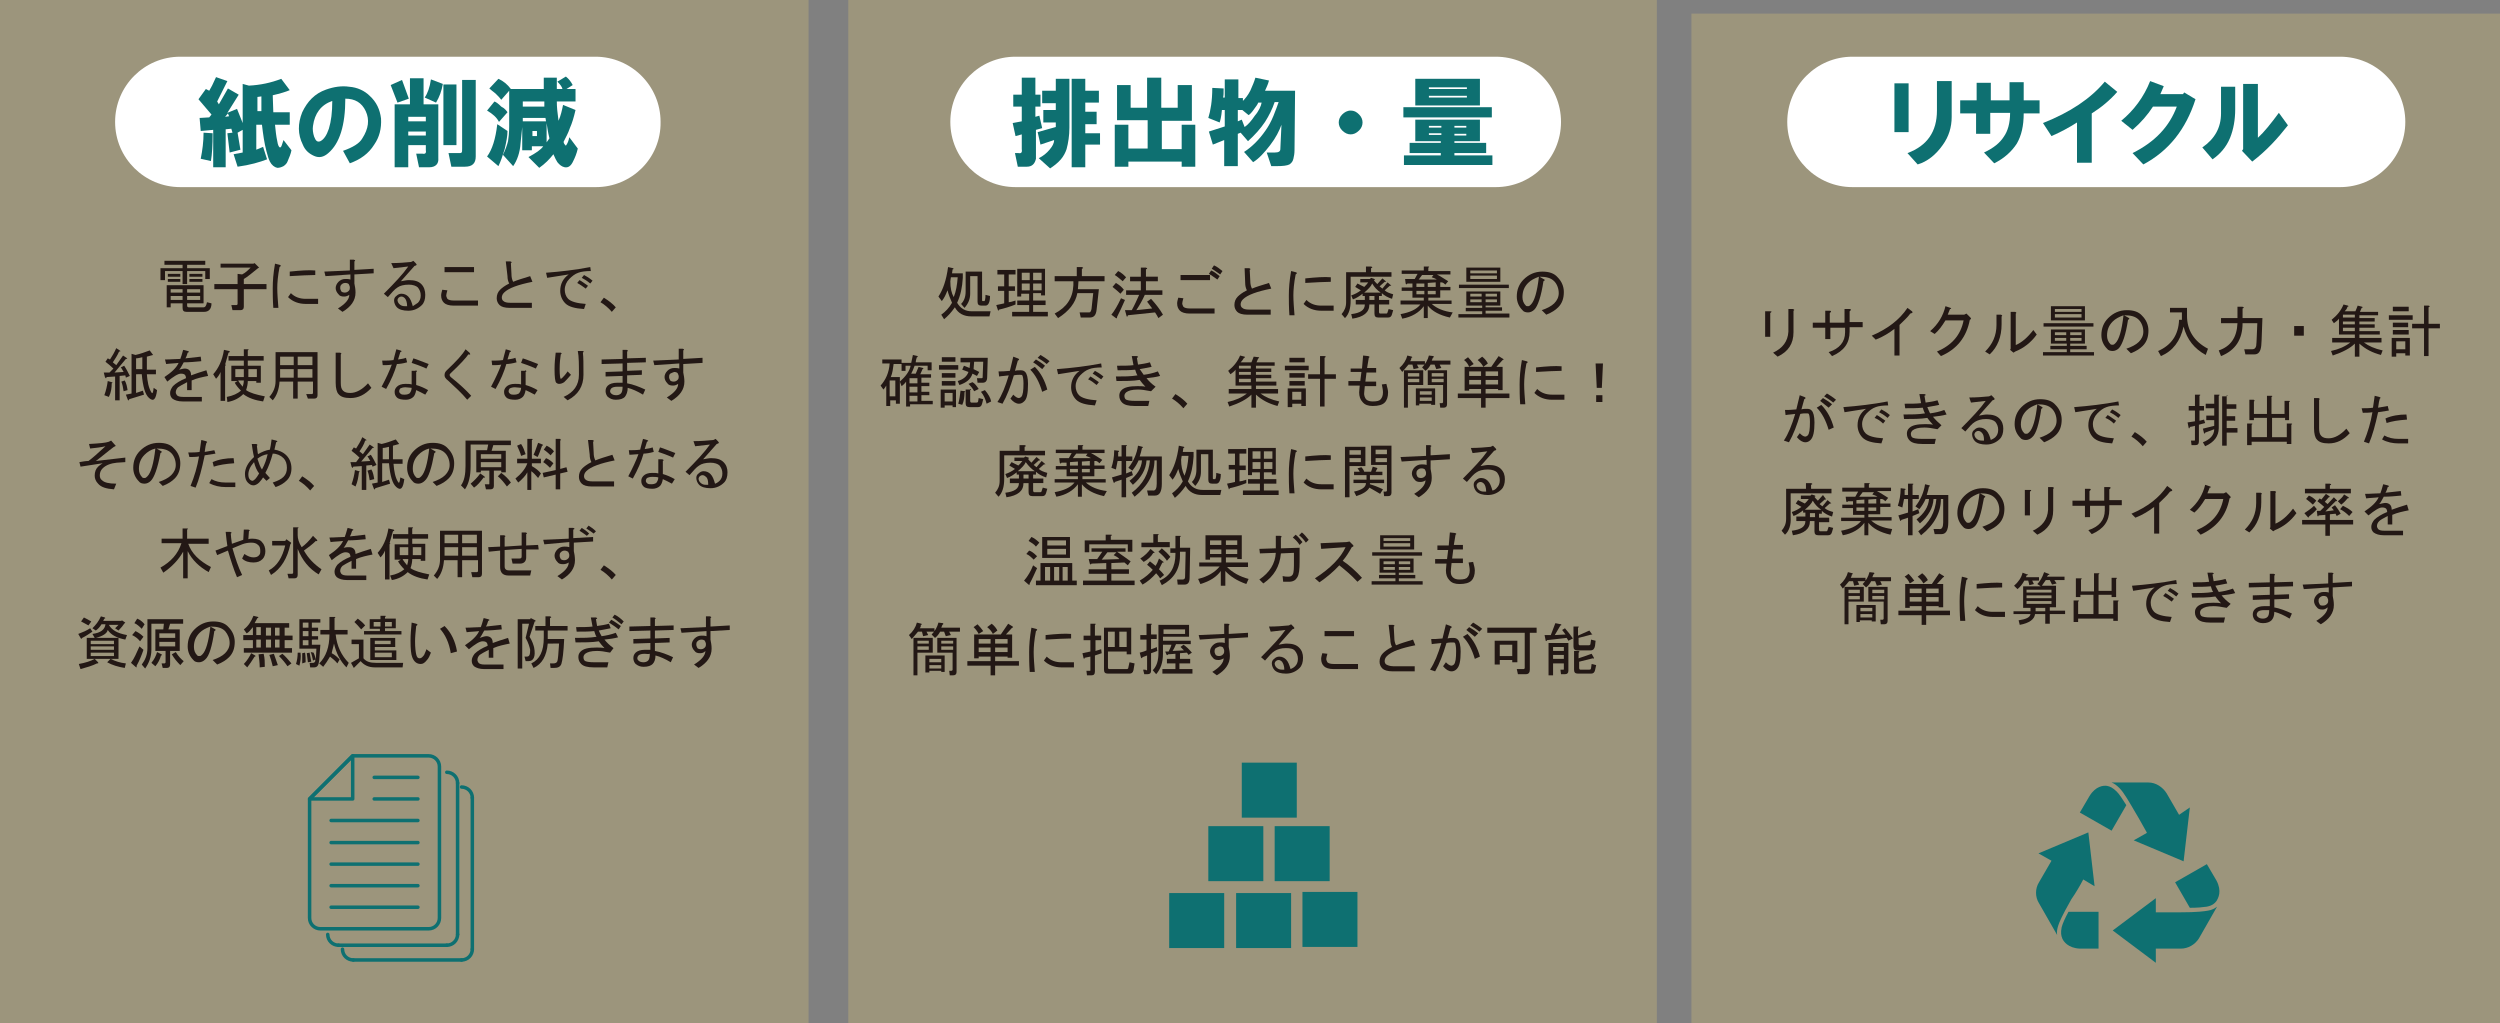 <?xml version="1.0" encoding="utf-8"?>
<!-- Generator: Adobe Illustrator 27.2.0, SVG Export Plug-In . SVG Version: 6.00 Build 0)  -->
<svg version="1.1" id="レイヤー_1" xmlns="http://www.w3.org/2000/svg" xmlns:xlink="http://www.w3.org/1999/xlink" x="0px"
	 y="0px" width="440.9px" height="180.5px" viewBox="0 0 440.9 180.5" style="enable-background:new 0 0 440.9 180.5;"
	 xml:space="preserve">
<rect x="0" y="0" width="440.9" height="180.5" fill="#808080" stroke="none"/>
<style type="text/css">
	.st0{opacity:0.24;fill:#F6DA74;}
	.st1{fill:#231815;}
	.st2{fill:#FFFFFF;}
	.st3{fill:#0E7071;}
	.st4{fill:none;stroke:#0E7071;stroke-width:0.62;stroke-linecap:round;stroke-linejoin:round;stroke-miterlimit:10;}
</style>
<rect class="st0" width="142.6" height="180.5"/>
<g>
	<path class="st1" d="M36.2,46.7H33v0.6h4v1.9h-0.8v-1.4H33v2.3h-0.8v-2.3h-3.1v1.6h-0.8v-2.1h3.9v-0.6H29V46h7.2V46.7z M37.3,53.5
		c0,1-0.5,1.5-1.3,1.5h-3.1c-0.5,0-0.7-0.2-0.7-0.7v-0.8h-2.1v0.7h-0.7v-3.9h6.5v3.2H33v0.4c0,0.2,0.1,0.3,0.3,0.3h2.6
		c0.3,0,0.5-0.3,0.6-0.9L37.3,53.5z M29.6,48.8v-0.5h2.2v0.5H29.6z M31.8,49.7h-2.2v-0.5h2.2V49.7z M30.1,51.6h2.1v-0.6h-2.1V51.6z
		 M30.1,52.9h2.1v-0.7h-2.1V52.9z M33,51.6h2.3v-0.6H33V51.6z M33,52.9h2.3v-0.7H33V52.9z M33.4,48.8v-0.5h2.3v0.5H33.4z M33.4,49.7
		v-0.5h2.3v0.5H33.4z"/>
	<path class="st1" d="M38.9,47.3v-0.8h5.8l0.2-0.1l0.8,0.8l-0.2,0.1c-1,0.8-1.8,1.5-2.5,1.9v0.9h4V51h-4v3.1c0,0.4-0.2,0.6-0.6,0.6
		H41l-0.2-0.9h0.9c0.1,0,0.2-0.1,0.2-0.2V51h-4.1v-0.9h4.1v-1.8l0.8,0.1c0.6-0.3,1-0.7,1.5-1.2H38.9z"/>
	<path class="st1" d="M48.2,54.3c-0.1-1.4-0.1-2.6-0.1-3.5c0-1.2,0.1-2.6,0.4-4.3l0.8,0.2c0.3,0.1,0.3,0.2,0,0.4
		c-0.3,1.5-0.4,2.8-0.4,3.7c0,1,0.1,2.2,0.2,3.5L48.2,54.3z M53.9,53.6c-1.2,0-2.3-0.4-3.1-1.2l0.5-0.7c0.7,0.7,1.6,1,2.6,1h2.2v0.9
		H53.9z M55.6,48.5c-1.1,0-2.6,0.1-4.5,0.2v-0.8c1.9-0.2,3.4-0.3,4.5-0.2V48.5z"/>
	<path class="st1" d="M60.7,52.3c-0.5,0-0.8-0.1-1-0.4c-0.3-0.3-0.5-0.7-0.5-1.1c0-0.4,0.2-0.8,0.5-1.1c0.3-0.3,0.7-0.5,1.2-0.5
		c0.3,0,0.6,0,0.9,0.1v-0.9l-4.4,0.3l-0.2-0.8l4.5-0.2v-1.9h0.7c0.3,0.1,0.3,0.2,0.1,0.3v1.5l3.4-0.2v0.8l-3.4,0.2V50
		c0.1,0.5,0.2,1,0.2,1.6c0,1.4-0.8,2.5-2.3,3.4l-0.8-0.6c1.3-0.8,2-1.6,2-2.4C61.3,52.2,61,52.3,60.7,52.3z M60.2,50.2
		c-0.2,0.2-0.2,0.4-0.2,0.6c0,0.2,0.1,0.4,0.2,0.6c0.1,0.1,0.3,0.2,0.6,0.2c0.3,0,0.5-0.1,0.7-0.3c0.2-0.2,0.2-0.4,0.2-0.6
		c0-0.2-0.1-0.4-0.2-0.6c-0.1-0.1-0.3-0.2-0.6-0.2C60.6,49.9,60.4,50,60.2,50.2z"/>
	<path class="st1" d="M73.7,53.4c0.3-0.3,0.5-0.7,0.5-1.3c0-0.6-0.2-1-0.5-1.4c-0.3-0.3-0.9-0.5-1.6-0.5c-0.9,0-1.6,0.2-2,0.5
		c-0.5,0.3-1,0.9-1.7,1.7l-0.7-0.6c1.9-1.9,3.4-3.5,4.3-4.8c-0.9,0.1-1.7,0.2-2.6,0.3L69,46.4c1.3,0,2.5-0.1,3.5-0.2l0.4-0.2
		l0.4,0.4c0.3,0.3,0.2,0.4-0.2,0.5c-0.8,0.9-1.6,1.8-2.4,2.7c0.6-0.1,1-0.2,1.4-0.2c1,0,1.7,0.2,2.2,0.7S75,51.3,75,52
		c0,0.8-0.2,1.4-0.6,1.8c-0.6,0.6-1.4,1-2.4,1c-0.9,0-1.6-0.2-2-0.6c-0.3-0.3-0.5-0.8-0.5-1.2c0-0.3,0.1-0.6,0.4-0.8
		c0.3-0.3,0.6-0.4,0.9-0.4c0.5,0,0.9,0.2,1.2,0.5c0.4,0.4,0.6,1,0.8,1.7C73.1,53.8,73.4,53.6,73.7,53.4z M71.4,52.6
		c-0.2-0.2-0.4-0.3-0.6-0.3c-0.2,0-0.4,0.1-0.5,0.2c-0.1,0.1-0.2,0.3-0.2,0.4c0,0.2,0.1,0.5,0.3,0.7c0.3,0.3,0.6,0.4,1,0.4
		c0.1,0,0.2,0,0.4,0C71.8,53.3,71.6,52.8,71.4,52.6z"/>
	<path class="st1" d="M80,53.9c-0.8,0-1.4-0.2-1.7-0.5c-0.3-0.3-0.5-0.7-0.5-1.3c0-0.3,0.1-0.6,0.2-1l0.9,0.1
		c-0.1,0.4-0.2,0.7-0.2,0.9c0,0.2,0.1,0.4,0.2,0.6c0.2,0.2,0.6,0.3,1.1,0.3h4.3v0.9H80z M78.4,47.1h5.2V48h-5.2V47.1z"/>
	<path class="st1" d="M89.2,46.1H90c0.3,0.1,0.3,0.2,0.1,0.3l0.1,1.9c0,0.6,0.1,1,0.3,1.4c0.7-0.3,1.7-0.6,3-1l0.4,1
		c-2.5,0.5-4.2,1.1-5,1.9c-0.3,0.3-0.4,0.6-0.4,0.9c0,0.2,0.1,0.5,0.3,0.6c0.2,0.2,0.6,0.3,1.2,0.3h3.8v0.9h-3.9
		c-0.9,0-1.5-0.2-1.8-0.5c-0.3-0.3-0.5-0.7-0.5-1.2c0-0.6,0.2-1.1,0.6-1.5c0.3-0.3,0.8-0.7,1.6-1.1c-0.2-0.4-0.3-0.8-0.3-1.3
		L89.2,46.1z"/>
	<path class="st1" d="M104.2,47.8c-0.9,0-1.7,0.1-2.2,0.3c-0.6,0.2-1.1,0.6-1.6,1.1c-0.5,0.5-0.8,1.2-0.8,1.9c0,0.6,0.2,1.2,0.6,1.6
		c0.5,0.5,1.6,0.8,3.1,0.9l-0.3,0.9c-1.6-0.1-2.7-0.4-3.3-1c-0.6-0.6-0.9-1.4-0.9-2.2c0-1.2,0.5-2.2,1.5-2.9
		c-1.2,0.2-2.5,0.4-3.8,0.6l-0.2-0.9c2.6-0.2,5.2-0.5,7.8-1L104.2,47.8z M101.8,49.9l0.4-0.5c0.4,0.2,0.9,0.6,1.5,1l-0.4,0.5
		C102.8,50.5,102.3,50.2,101.8,49.9z M102.6,49l0.4-0.5c0.4,0.2,0.9,0.5,1.5,1l-0.4,0.5C103.5,49.5,103,49.2,102.6,49z"/>
	<path class="st1" d="M107.9,55c-0.6-0.7-1.3-1.3-2-1.7l0.6-0.8c0.8,0.5,1.6,1.1,2.1,1.7L107.9,55z"/>
	<path class="st1" d="M19.9,63.9c0.2,0.2,0.4,0.3,0.6,0.5l1.2-1.7l0.6,0.4c0.2,0.1,0.2,0.2-0.1,0.2l-2,2.4l1.6-0.1
		c-0.2-0.3-0.3-0.6-0.5-0.8l0.6-0.3c0.4,0.6,0.7,1.2,1,1.8l-0.7,0.3l-0.1-0.4l-1,0.1v4.3h-0.8v-4.2l-1.5,0.1c-0.1,0.3-0.1,0.3-0.3,0
		l-0.2-0.8l1,0L20,65c-0.4-0.4-0.9-0.8-1.4-1.2l0.4-0.6l0.4,0.2c0.4-0.6,0.8-1.3,1.1-2l0.6,0.4c0.2,0.1,0.2,0.2-0.1,0.2
		C20.7,62.7,20.3,63.3,19.9,63.9z M19.2,70l-0.8-0.3c0.3-0.8,0.5-1.7,0.6-2.5l0.7,0.2c0.2,0.1,0.2,0.1,0,0.2
		C19.7,68.4,19.6,69.2,19.2,70z M22,67.1c0.3,0.5,0.4,1.1,0.5,1.7L21.8,69c-0.1-0.7-0.2-1.2-0.4-1.7L22,67.1z M27.7,68.8
		c-0.2,1.6-0.6,2.1-1.4,1.4c-0.7-0.6-1.1-2-1.3-4.2H24v3.3l1.2-0.4l0.2,0.7l-2.6,0.8c-0.1,0.3-0.2,0.3-0.3,0l-0.3-0.8l1-0.2v-7
		l0.7,0.2c0.9-0.2,1.7-0.5,2.5-0.8l0.6,0.8c-0.4,0.1-0.8,0.2-1.1,0.3v2.3h1.6V66h-1.6c0.1,1.3,0.3,2.4,0.8,3.2
		c0.2,0.3,0.3,0.1,0.4-0.8L27.7,68.8z M25.1,65.2V63c-0.4,0.1-0.8,0.2-1.1,0.2v1.9H25.1z"/>
	<path class="st1" d="M32.6,65c0.3,0,0.6,0.1,0.8,0.3c0.2,0.2,0.3,0.5,0.3,0.9c0.8-0.3,1.7-0.6,2.7-0.9l0.3,1c-1,0.2-2,0.4-2.9,0.8
		v1.7H33v-1.4c-0.8,0.4-1.3,0.7-1.6,0.9c-0.3,0.3-0.4,0.6-0.4,0.9c0,0.2,0.1,0.3,0.2,0.5c0.2,0.2,0.5,0.3,1.1,0.3h3.3v0.8h-3.4
		c-0.8,0-1.4-0.2-1.8-0.5c-0.3-0.3-0.4-0.6-0.4-1c0-0.4,0.2-0.8,0.5-1.2c0.5-0.5,1.3-1,2.3-1.4c0-0.3-0.1-0.5-0.2-0.6
		c-0.1-0.1-0.3-0.2-0.7-0.2c-0.5,0-1.3,0.5-2.4,1.4L29,66.5c1.2-0.8,2.1-1.6,2.5-2.5c-0.7,0.1-1.5,0.1-2.2,0.2l-0.2-0.8
		c1,0,1.9-0.1,2.7-0.1c0.1-0.3,0.3-0.8,0.5-1.6l0.8,0.2c0.3,0.1,0.3,0.2,0,0.3c-0.1,0.3-0.2,0.7-0.4,1c1-0.1,1.9-0.2,2.7-0.3
		l0.1,0.8c-1,0.1-2.1,0.2-3.1,0.2c-0.3,0.5-0.5,1-0.8,1.3C32,65.1,32.3,65,32.6,65z"/>
	<path class="st1" d="M39.7,64.5v6.2h-0.8v-5.1c-0.2,0.5-0.5,0.9-0.8,1.2L37.6,66c0.9-1,1.6-2.4,1.9-4.3l0.9,0.2
		c0.2,0.1,0.2,0.2-0.1,0.3c-0.2,0.7-0.4,1.4-0.6,2.1C39.9,64.3,39.9,64.4,39.7,64.5z M43.7,61.6c0.2,0,0.2,0.1,0,0.2v1h2.8v0.8h-2.8
		v0.9H46v3h-0.8v-0.3h-1.5c0,0.5-0.1,1-0.3,1.6c0.7,0.5,1.8,0.8,3.3,1.1l-0.3,0.9c-1.4-0.2-2.6-0.6-3.5-1.3
		c-0.7,0.7-1.6,1.2-2.8,1.4L40,70c1.1-0.2,1.9-0.6,2.5-1.1c-0.5-0.5-0.9-1-1.1-1.4l0.5-0.3h-1.1v-2.7H43v-0.9h-2.7v-0.8H43v-1.2
		H43.7z M43,66.5v-1.4h-1.5v1.4H43z M43,67.1h-1c0.2,0.4,0.5,0.7,0.8,1.1C42.9,67.9,43,67.5,43,67.1z M45.3,66.5v-1.4h-1.5v1.4H45.3
		z"/>
	<path class="st1" d="M55.1,67.3h-2.6v3h-0.8v-3h-2.4c-0.1,1.4-0.5,2.5-1.2,3.3L47.5,70c0.7-0.8,1.1-1.7,1.1-2.8v-5.1h7.4v7.6
		c0,0.4-0.2,0.6-0.6,0.6h-1.1L54,69.5h1c0.1,0,0.2-0.1,0.2-0.2V67.3z M49.4,62.9v1.5h2.4v-1.5H49.4z M49.4,65.1v1.5h2.4v-1.5H49.4z
		 M52.5,62.9v1.5h2.6v-1.5H52.5z M52.5,65.1v1.5h2.6v-1.5H52.5z"/>
	<path class="st1" d="M61.8,70.2c-1,0-1.7-0.2-2.1-0.7c-0.3-0.3-0.5-1-0.5-2v-5.3h0.8c0.2,0.1,0.3,0.2,0.1,0.3v5
		c0,0.7,0.1,1.1,0.4,1.4c0.3,0.3,0.7,0.4,1.3,0.4c1,0,2.1-0.6,3.1-1.7l0.6,0.8C64.4,69.6,63.2,70.2,61.8,70.2z"/>
	<path class="st1" d="M67.5,64.4l-0.1-0.8c0.7,0,1.3,0,2-0.1c0.1-0.5,0.3-1.1,0.5-1.9l0.7,0.2c0.3,0.1,0.3,0.2,0,0.3l-0.4,1.3
		c0.5-0.1,0.9-0.1,1.4-0.3l0.2,0.8c-0.7,0.2-1.4,0.3-1.8,0.3c-0.4,1.4-1,2.8-1.9,4.4l-0.8-0.4c0.8-1.5,1.4-2.8,1.8-3.9
		C68.6,64.4,68.1,64.4,67.5,64.4z M73.3,65.3c0.3,0.1,0.3,0.2,0.1,0.3v2.3c0.7,0.2,1.4,0.5,2.1,0.9L75,69.6
		c-0.6-0.3-1.1-0.6-1.6-0.8c-0.1,0.6-0.3,1-0.5,1.2c-0.3,0.3-0.8,0.5-1.3,0.5c-0.7,0-1.3-0.1-1.6-0.4c-0.3-0.3-0.4-0.6-0.4-1
		c0-0.3,0.1-0.6,0.4-0.9c0.3-0.3,0.8-0.5,1.5-0.5c0.5,0,0.8,0,1.1,0.1v-2.4H73.3z M71.5,68.3c-0.4,0-0.7,0.1-0.9,0.2
		c-0.1,0.1-0.2,0.3-0.2,0.5c0,0.2,0.1,0.3,0.2,0.4c0.2,0.2,0.4,0.2,0.8,0.2c0.4,0,0.6-0.1,0.8-0.2c0.2-0.2,0.4-0.6,0.4-1
		C72.3,68.4,71.9,68.3,71.5,68.3z M72.9,63.2c0.7,0.2,1.6,0.6,2.7,1l-0.4,0.8c-1.1-0.5-2-0.8-2.6-1L72.9,63.2z"/>
	<path class="st1" d="M78.8,65.3c1.7-1.6,2.8-2.8,3.3-3.7l0.7,0.6c0.2,0.3,0.2,0.4-0.2,0.3c-0.4,0.6-1.4,1.7-3.1,3.3
		c-0.1,0.1-0.2,0.2-0.2,0.3c0,0.2,0.1,0.3,0.2,0.4c1.5,1.2,2.7,2.3,3.6,3.3l-0.7,0.7c-0.9-1.1-2.1-2.2-3.4-3.4
		c-0.4-0.3-0.6-0.6-0.6-0.9C78.4,65.8,78.5,65.6,78.8,65.3z"/>
	<path class="st1" d="M86.8,64.4l-0.1-0.8c0.7,0,1.3,0,2-0.1c0.1-0.5,0.3-1.1,0.5-1.9l0.7,0.2c0.3,0.1,0.3,0.2,0,0.3l-0.4,1.3
		c0.5-0.1,0.9-0.1,1.4-0.3l0.2,0.8c-0.7,0.2-1.4,0.3-1.8,0.3c-0.4,1.4-1,2.8-1.9,4.4l-0.8-0.4c0.8-1.5,1.4-2.8,1.8-3.9
		C88,64.4,87.4,64.4,86.8,64.4z M92.6,65.3c0.3,0.1,0.3,0.2,0.1,0.3v2.3c0.7,0.2,1.4,0.5,2.1,0.9l-0.5,0.8c-0.6-0.3-1.1-0.6-1.6-0.8
		c-0.1,0.6-0.3,1-0.5,1.2c-0.3,0.3-0.8,0.5-1.3,0.5c-0.7,0-1.3-0.1-1.6-0.4c-0.3-0.3-0.4-0.6-0.4-1c0-0.3,0.1-0.6,0.4-0.9
		c0.3-0.3,0.8-0.5,1.5-0.5c0.5,0,0.8,0,1.1,0.1v-2.4H92.6z M90.8,68.3c-0.4,0-0.7,0.1-0.9,0.2c-0.1,0.1-0.2,0.3-0.2,0.5
		c0,0.2,0.1,0.3,0.2,0.4c0.2,0.2,0.4,0.2,0.8,0.2c0.4,0,0.6-0.1,0.8-0.2c0.2-0.2,0.4-0.6,0.4-1C91.6,68.4,91.2,68.3,90.8,68.3z
		 M92.2,63.2c0.7,0.2,1.6,0.6,2.7,1l-0.4,0.8c-1.1-0.5-2-0.8-2.6-1L92.2,63.2z"/>
	<path class="st1" d="M98.6,67.7c-0.2,0-0.4-0.1-0.5-0.2c-0.2-0.2-0.3-1-0.3-2.4c0-1.1,0.1-2,0.2-2.9h0.9c0.2,0.1,0.2,0.2,0,0.3
		c-0.1,0.6-0.2,1.5-0.2,2.6c0,1.1,0.1,1.7,0.2,1.7c0.1,0,0.2-0.1,0.3-0.2c0.2-0.2,0.5-0.5,0.9-1.1l0.6,0.6c-0.5,0.6-0.9,1-1.2,1.3
		C99.2,67.6,98.9,67.7,98.6,67.7z M101.9,61.9h0.8c0.3,0,0.3,0.1,0.1,0.3c0.1,0.8,0.1,2.1,0.1,3.9c0,2-0.9,3.5-2.8,4.5L99.4,70
		c1.8-0.8,2.7-2.1,2.7-3.9C102.1,64.3,102.1,62.9,101.9,61.9z"/>
	<path class="st1" d="M110.6,67.6c1.1,0.2,2.1,0.6,3.2,1.1l-0.4,0.9c-1-0.6-1.9-1-2.7-1.2c0,0.7-0.2,1.2-0.5,1.6
		c-0.3,0.3-0.8,0.5-1.6,0.5c-0.6,0-1-0.2-1.4-0.5c-0.2-0.2-0.4-0.6-0.4-1c0-0.4,0.1-0.7,0.4-1c0.3-0.3,0.9-0.5,1.6-0.5
		c0.2,0,0.5,0,1,0v-1.2l-3,0.1v-0.8l3-0.1v-1.4l-3.7,0.1v-0.8l3.7-0.1v-1.6h0.7c0.3,0.1,0.3,0.2,0.1,0.3v1.2l3.3-0.1v0.8l-3.3,0.1
		v1.4l2.6-0.1v0.8l-2.6,0.1V67.6z M108.9,68.2c-0.5,0-0.9,0.1-1.1,0.3c-0.1,0.1-0.2,0.3-0.2,0.5c0,0.2,0.1,0.3,0.2,0.4
		c0.2,0.2,0.5,0.3,0.9,0.3c0.3,0,0.6-0.1,0.8-0.3c0.2-0.2,0.3-0.6,0.3-1.2C109.5,68.2,109.2,68.2,108.9,68.2z"/>
	<path class="st1" d="M118.7,68c-0.5,0-0.8-0.1-1-0.4c-0.3-0.3-0.5-0.7-0.5-1.1c0-0.4,0.2-0.8,0.5-1.1c0.3-0.3,0.7-0.5,1.2-0.5
		c0.3,0,0.6,0,0.9,0.1v-0.9l-4.4,0.3l-0.2-0.8l4.5-0.2v-1.9h0.7c0.3,0.1,0.3,0.2,0.1,0.3v1.5l3.4-0.2V64l-3.4,0.2v1.5
		c0.1,0.5,0.2,1,0.2,1.6c0,1.4-0.8,2.5-2.3,3.4l-0.8-0.6c1.3-0.8,2-1.6,2-2.4C119.3,67.9,119,68,118.7,68z M118.2,65.9
		c-0.2,0.2-0.2,0.4-0.2,0.6c0,0.2,0.1,0.4,0.2,0.6c0.1,0.1,0.3,0.2,0.6,0.2c0.3,0,0.5-0.1,0.7-0.3c0.2-0.2,0.2-0.4,0.2-0.6
		c0-0.2-0.1-0.4-0.2-0.6c-0.1-0.1-0.3-0.2-0.6-0.2C118.6,65.7,118.4,65.8,118.2,65.9z"/>
	<path class="st1" d="M15.9,79.1l-0.2-0.8c1.8-0.1,3-0.2,3.5-0.4l0.4-0.2l0.7,0.8c0.2,0.1,0.1,0.2-0.2,0.3c-1.1,0.8-2.1,1.7-3.2,2.5
		c1.6-0.2,3.4-0.4,5.2-0.6v0.8l-1.5,0.1c-1,0.1-1.9,0.4-2.5,1c-0.3,0.3-0.5,0.7-0.5,1.2c0,0.4,0.1,0.7,0.4,0.9
		c0.4,0.4,1.2,0.6,2.5,0.6l-0.4,1c-1.4-0.1-2.3-0.4-2.8-1c-0.4-0.4-0.6-0.9-0.6-1.4c0-0.7,0.2-1.2,0.6-1.6c0.2-0.2,0.5-0.4,0.8-0.6
		c-1.4,0.2-2.7,0.4-3.9,0.6L14,81.5c0.6-0.1,1.1-0.2,1.6-0.2c0.7-0.5,1.7-1.4,3-2.6C17.8,78.9,16.8,79,15.9,79.1z"/>
	<path class="st1" d="M26.6,84.8c-0.3,0.3-0.7,0.5-1.1,0.5c-0.4,0-0.8-0.1-1-0.4c-0.6-0.6-1-1.4-1-2.4c0-1.2,0.4-2.2,1.2-3
		c0.9-0.9,2-1.4,3.3-1.4c1.2,0,2.1,0.3,2.7,1c0.7,0.7,1.1,1.6,1.1,2.6c0,1.1-0.3,2-1,2.7c-0.5,0.5-1.1,0.9-2.1,1.3L28,85
		c0.9-0.3,1.7-0.7,2.2-1.2c0.5-0.5,0.8-1.1,0.8-1.8c0-0.8-0.3-1.6-0.8-2.1c-0.6-0.6-1.4-0.8-2.6-0.8l0.7,0.4c0.3,0.1,0.3,0.3,0,0.4
		C27.8,82.6,27.2,84.2,26.6,84.8z M25.5,80.2c-0.7,0.7-1,1.5-1,2.5c0,0.6,0.2,1.1,0.6,1.5c0.1,0.1,0.2,0.1,0.4,0.1s0.3-0.1,0.5-0.3
		c0.6-0.6,1.1-2.2,1.4-4.9C26.6,79.3,26,79.7,25.5,80.2z"/>
	<path class="st1" d="M34.5,86l-0.9-0.3c0.7-1.7,1.2-3.4,1.5-5.2c-0.6,0.1-1.2,0.1-1.7,0.1l-0.2-0.8c0.7,0,1.4,0,2-0.1
		c0.1-0.8,0.2-1.5,0.3-2.1l0.8,0.2c0.3,0.1,0.3,0.2,0.1,0.3c-0.1,0.3-0.2,0.8-0.3,1.6c0.6-0.1,1.2-0.2,1.7-0.3L38,80
		c-0.7,0.1-1.3,0.2-1.9,0.3C35.6,82.7,35.1,84.6,34.5,86z M41.5,85v0.9h-1.7c-1,0-2-0.2-2.9-0.7l0.4-0.7c0.7,0.4,1.5,0.6,2.5,0.6
		H41.5z M41.3,81.7c-1.5,0.1-2.7,0.3-3.6,0.6l-0.2-0.8c1.1-0.5,2.4-0.7,3.7-0.7L41.3,81.7z"/>
	<path class="st1" d="M50.5,80.3c0.6,0.6,0.9,1.4,0.9,2.3c0,0.9-0.3,1.6-0.8,2.1c-0.5,0.5-1.1,0.9-2,1.2l-0.5-0.8
		c0.9-0.3,1.5-0.6,1.9-1c0.4-0.4,0.6-0.9,0.6-1.6c0-0.7-0.2-1.3-0.6-1.7c-0.5-0.5-1.2-0.8-1.9-0.8c-0.3,1.1-0.7,2.3-1.3,3.4l0.8,0.9
		l-0.6,0.5l-0.6-0.6c-0.2,0.3-0.4,0.6-0.7,0.9c-0.3,0.3-0.7,0.5-1,0.5c-0.4,0-0.7-0.2-1-0.5c-0.3-0.3-0.5-0.8-0.5-1.5
		c0-1,0.5-2,1.6-3c-0.2-0.8-0.3-1.6-0.4-2.3h0.8c0.2,0.1,0.3,0.2,0.1,0.3c0.1,0.6,0.1,1.1,0.2,1.5c0.7-0.4,1.4-0.7,2.1-0.8
		c0.1-0.4,0.2-1,0.3-1.8l0.8,0.2c0.3,0.1,0.3,0.2,0,0.3l-0.3,1.3C49.1,79.4,49.9,79.7,50.5,80.3z M44.8,81.5c-0.7,0.8-1,1.5-1,2.2
		c0,0.4,0.1,0.7,0.3,0.9c0.1,0.1,0.3,0.2,0.4,0.2c0.1,0,0.3-0.1,0.5-0.3c0.2-0.2,0.4-0.5,0.7-1C45.3,83,45,82.3,44.8,81.5z
		 M45.4,80.9c0.3,0.9,0.5,1.5,0.8,1.9c0.5-0.9,0.8-1.8,1-2.7C46.5,80.2,45.9,80.5,45.4,80.9z"/>
	<path class="st1" d="M54.7,86.5c-0.6-0.7-1.3-1.3-2-1.7l0.6-0.8c0.8,0.5,1.6,1.1,2.1,1.7L54.7,86.5z"/>
	<path class="st1" d="M63.4,79.6c0.2,0.2,0.4,0.3,0.6,0.5l1.2-1.7l0.6,0.4c0.2,0.1,0.2,0.2-0.1,0.2l-2,2.4l1.6-0.1
		c-0.2-0.3-0.3-0.6-0.5-0.8l0.6-0.3c0.4,0.6,0.7,1.2,1,1.8l-0.7,0.3L65.6,82l-1,0.1v4.3h-0.8v-4.2l-1.5,0.1c-0.1,0.3-0.1,0.3-0.3,0
		l-0.2-0.8l1,0l0.6-0.8c-0.4-0.4-0.9-0.8-1.4-1.2l0.4-0.6l0.4,0.2c0.4-0.6,0.8-1.3,1.1-2l0.6,0.4c0.2,0.1,0.2,0.2-0.1,0.2
		C64.2,78.4,63.8,79,63.4,79.6z M62.7,85.8L62,85.4c0.3-0.8,0.5-1.7,0.6-2.5l0.7,0.2c0.2,0.1,0.2,0.1,0,0.2
		C63.2,84.1,63.1,84.9,62.7,85.8z M65.5,82.8c0.3,0.5,0.4,1.1,0.5,1.7l-0.8,0.2c-0.1-0.7-0.2-1.2-0.4-1.7L65.5,82.8z M71.3,84.5
		c-0.2,1.6-0.6,2.1-1.4,1.4c-0.7-0.6-1.1-2-1.3-4.2h-1.2V85l1.2-0.4l0.2,0.7l-2.6,0.8c-0.1,0.3-0.2,0.3-0.3,0l-0.3-0.8l1-0.2v-7
		l0.7,0.2c0.9-0.2,1.7-0.5,2.5-0.8l0.6,0.8c-0.4,0.1-0.8,0.2-1.1,0.3V81H71v0.8h-1.6c0.1,1.3,0.3,2.4,0.8,3.2
		c0.2,0.3,0.3,0.1,0.4-0.8L71.3,84.5z M68.6,81v-2.2c-0.4,0.1-0.8,0.2-1.1,0.2V81H68.6z"/>
	<path class="st1" d="M74.9,84.8c-0.3,0.3-0.7,0.5-1.1,0.5c-0.4,0-0.8-0.1-1-0.4c-0.6-0.6-1-1.4-1-2.4c0-1.2,0.4-2.2,1.2-3
		c0.9-0.9,2-1.4,3.3-1.4c1.2,0,2.1,0.3,2.7,1c0.7,0.7,1.1,1.6,1.1,2.6c0,1.1-0.3,2-1,2.7c-0.5,0.5-1.1,0.9-2.1,1.3L76.3,85
		c0.9-0.3,1.7-0.7,2.2-1.2c0.5-0.5,0.8-1.1,0.8-1.8c0-0.8-0.3-1.6-0.8-2.1c-0.6-0.6-1.4-0.8-2.6-0.8l0.7,0.4c0.3,0.1,0.3,0.3,0,0.4
		C76.1,82.6,75.6,84.2,74.9,84.8z M73.8,80.2c-0.7,0.7-1,1.5-1,2.5c0,0.6,0.2,1.1,0.6,1.5c0.1,0.1,0.2,0.1,0.4,0.1s0.3-0.1,0.5-0.3
		c0.6-0.6,1.1-2.2,1.4-4.9C74.9,79.3,74.3,79.7,73.8,80.2z"/>
	<path class="st1" d="M86.3,85.3V83h-1.5v0.3H84v-3.9h1.9l0.2-1h-3.1v3.8c0,1.7-0.3,3.1-1,4.1l-0.7-0.7c0.6-0.8,0.8-2,0.8-3.4v-4.5
		h8v0.8H87l-0.3,1h2.5v3.8h-0.8V83h-1.3v2.7c0,0.4-0.2,0.6-0.6,0.6h-0.8l-0.2-0.9h0.7C86.2,85.5,86.3,85.4,86.3,85.3z M85.4,84
		c0.2,0.2,0.2,0.3-0.1,0.2c-0.6,0.8-1.1,1.4-1.7,1.8L83,85.3c0.6-0.5,1.2-1.1,1.7-1.8L85.4,84z M84.8,80.9h3.6v-0.8h-3.6V80.9z
		 M84.8,82.4h3.6v-0.9h-3.6V82.4z M89.4,85.8c-0.5-0.7-1.1-1.4-1.6-1.8l0.6-0.6c0.7,0.5,1.3,1.1,1.7,1.7L89.4,85.8z"/>
	<path class="st1" d="M90.9,84.4c1.1-0.9,1.8-1.8,2.1-2.7h-1.8v-0.8H93v-3.5h0.8c0.2,0,0.2,0.1,0,0.2v3.3h1.6v0.8h-1.6v0.5
		c0.7,0.4,1.2,0.8,1.6,1.3l-0.5,0.8c-0.4-0.5-0.8-0.9-1.2-1.2v3.3H93v-3.1c-0.3,0.6-0.9,1.2-1.6,1.8L90.9,84.4z M91.9,78.3
		c0.4,0.6,0.6,1.2,0.8,1.8l-0.8,0.3c-0.1-0.5-0.4-1.1-0.7-1.8L91.9,78.3z M94.1,80.2c0.3-0.6,0.5-1.3,0.8-2.1l0.8,0.3
		c0.1,0.1,0.1,0.2-0.1,0.2c-0.3,0.8-0.5,1.5-0.8,2L94.1,80.2z M98.8,77.5c0.2,0,0.2,0.1,0,0.2v5l1.1-0.3l0.2,0.8l-1.3,0.3v2.8H98
		v-2.6l-2.1,0.5l-0.2-0.8l2.3-0.5v-5.5H98.8z M97.6,81.7L97,82.5c-0.3-0.3-0.7-0.7-1.2-1l0.5-0.7C96.8,81,97.2,81.3,97.6,81.7z
		 M97.7,79.6l-0.6,0.7c-0.2-0.2-0.6-0.6-1.2-1l0.5-0.7C97,78.9,97.4,79.2,97.7,79.6z"/>
	<path class="st1" d="M103.7,77.6h0.8c0.3,0.1,0.3,0.2,0.1,0.3l0.1,1.9c0,0.6,0.1,1,0.3,1.4c0.7-0.3,1.7-0.6,3-1l0.4,1
		c-2.5,0.5-4.2,1.1-5,1.9c-0.3,0.3-0.4,0.6-0.4,0.9c0,0.2,0.1,0.5,0.3,0.6c0.2,0.2,0.6,0.3,1.2,0.3h3.8v0.9h-3.9
		c-0.9,0-1.5-0.2-1.8-0.5c-0.3-0.3-0.5-0.7-0.5-1.2c0-0.6,0.2-1.1,0.6-1.5c0.3-0.3,0.8-0.7,1.6-1.1c-0.2-0.4-0.3-0.8-0.3-1.3
		L103.7,77.6z"/>
	<path class="st1" d="M111,80.2l-0.1-0.8c0.7,0,1.3,0,2-0.1c0.1-0.5,0.3-1.1,0.5-1.9l0.7,0.2c0.3,0.1,0.3,0.2,0,0.3l-0.4,1.3
		c0.5-0.1,0.9-0.1,1.4-0.3l0.2,0.8c-0.7,0.2-1.4,0.3-1.8,0.3c-0.4,1.4-1,2.8-1.9,4.4l-0.8-0.4c0.8-1.5,1.4-2.8,1.8-3.9
		C112.1,80.1,111.6,80.2,111,80.2z M116.8,81c0.3,0.1,0.3,0.2,0.1,0.3v2.3c0.7,0.2,1.4,0.5,2.1,0.9l-0.5,0.8
		c-0.6-0.3-1.1-0.6-1.6-0.8c-0.1,0.6-0.3,1-0.5,1.2c-0.3,0.3-0.8,0.5-1.3,0.5c-0.7,0-1.3-0.1-1.6-0.4c-0.3-0.3-0.4-0.6-0.4-1
		c0-0.3,0.1-0.6,0.4-0.9c0.3-0.3,0.8-0.5,1.5-0.5c0.5,0,0.8,0,1.1,0.1V81H116.8z M115,84.1c-0.4,0-0.7,0.1-0.9,0.2
		c-0.1,0.1-0.2,0.3-0.2,0.5c0,0.2,0.1,0.3,0.2,0.4c0.2,0.2,0.4,0.2,0.8,0.2c0.4,0,0.6-0.1,0.8-0.2c0.2-0.2,0.4-0.6,0.4-1
		C115.8,84.1,115.4,84.1,115,84.1z M116.4,78.9c0.7,0.2,1.6,0.6,2.7,1l-0.4,0.8c-1.1-0.5-2-0.8-2.6-1L116.4,78.9z"/>
	<path class="st1" d="M126.9,84.8c0.3-0.3,0.5-0.7,0.5-1.3c0-0.6-0.2-1-0.5-1.4c-0.3-0.3-0.9-0.5-1.6-0.5c-0.9,0-1.6,0.2-2,0.5
		c-0.5,0.3-1,0.9-1.7,1.7l-0.7-0.6c1.9-1.9,3.4-3.5,4.3-4.8c-0.9,0.1-1.7,0.2-2.6,0.3l-0.3-0.9c1.3,0,2.5-0.1,3.5-0.2l0.4-0.2
		l0.4,0.4c0.3,0.3,0.2,0.4-0.2,0.5c-0.8,0.9-1.6,1.8-2.4,2.7c0.6-0.1,1-0.2,1.4-0.2c1,0,1.7,0.2,2.2,0.7s0.7,1.1,0.7,1.8
		c0,0.8-0.2,1.4-0.6,1.8c-0.6,0.6-1.4,1-2.4,1c-0.9,0-1.6-0.2-2-0.6c-0.3-0.3-0.5-0.8-0.5-1.2c0-0.3,0.1-0.6,0.4-0.8
		c0.3-0.3,0.6-0.4,0.9-0.4c0.5,0,0.9,0.2,1.2,0.5c0.4,0.4,0.6,1,0.8,1.7C126.2,85.3,126.6,85.1,126.9,84.8z M124.5,84.1
		c-0.2-0.2-0.4-0.3-0.6-0.3c-0.2,0-0.4,0.1-0.5,0.2c-0.1,0.1-0.2,0.3-0.2,0.4c0,0.2,0.1,0.5,0.3,0.7c0.3,0.3,0.6,0.4,1,0.4
		c0.1,0,0.2,0,0.4,0C124.9,84.8,124.8,84.3,124.5,84.1z"/>
	<path class="st1" d="M32,95.8h-3.5V95h3.7v-1.8H33c0.2,0,0.2,0.1,0,0.2V95h3.8v0.9h-3.6c0.6,1.7,1.9,3,4,4.1l-0.4,0.9
		c-1.6-0.9-2.9-2.1-3.7-3.7v4.8h-0.8v-4.7c-0.8,1.4-1.9,2.6-3.5,3.7l-0.5-0.9C30.1,99.1,31.4,97.7,32,95.8z"/>
	<path class="st1" d="M39.8,93.8h0.8c0.3,0.1,0.3,0.2,0.1,0.3c0,0.4,0.1,1,0.2,1.8l2-0.7l0.1-1.8h0.8c0.3,0.1,0.3,0.2,0.1,0.3
		l-0.1,1.4c0.2-0.1,0.5-0.1,0.7-0.1c0.8,0,1.4,0.2,1.7,0.6c0.4,0.4,0.6,1,0.6,1.6c0,0.6-0.2,1.1-0.5,1.4c-0.4,0.4-0.9,0.6-1.6,0.6
		c-0.8,0-1.5-0.2-2-0.7l0.4-0.8c0.6,0.4,1.1,0.6,1.6,0.6c0.4,0,0.8-0.1,1-0.4c0.2-0.2,0.2-0.4,0.2-0.8c0-0.4-0.1-0.8-0.4-1
		c-0.3-0.3-0.7-0.4-1.2-0.4c-0.5,0-1.1,0.1-1.6,0.3l-1.7,0.7c0.5,1.7,1,3.3,1.7,4.7l-0.9,0.4c-0.6-1.4-1.1-3-1.6-4.7l-1.9,0.8
		L38,97.1l2.1-0.8C40,95.7,39.9,94.8,39.8,93.8z"/>
	<path class="st1" d="M47.8,101.4l-0.4-0.8c1.5-0.8,2.4-2.3,2.9-4.4h-2.3v-0.8h2.3l0.2-0.3l0.7,0.5c0.2,0.1,0.2,0.2,0,0.4
		C50.7,98.4,49.6,100.3,47.8,101.4z M52.5,96.8v4.6c0,0.4-0.2,0.6-0.6,0.6h-1l-0.2-0.8h0.8c0.1,0,0.2-0.1,0.2-0.2v-8h0.8
		c0.2,0,0.2,0.1,0,0.2v1.2c0,0.6,0.2,1.3,0.7,2.1c0.6-0.4,1.3-1.1,2-2l0.7,0.7c0.1,0.2,0.1,0.3-0.2,0.2c-0.6,0.6-1.4,1.2-2.1,1.7
		c0.8,1.4,1.8,2.4,3.1,3.3l-0.5,0.9C54.5,100.3,53.3,98.8,52.5,96.8z"/>
	<path class="st1" d="M61.6,96.5c0.3,0,0.6,0.1,0.8,0.3c0.2,0.2,0.3,0.5,0.3,0.9c0.8-0.3,1.7-0.6,2.7-0.9l0.3,1
		c-1,0.2-2,0.4-2.9,0.8v1.7H62v-1.4c-0.8,0.4-1.3,0.7-1.6,0.9c-0.3,0.3-0.4,0.6-0.4,0.9c0,0.2,0.1,0.3,0.2,0.5
		c0.2,0.2,0.5,0.3,1.1,0.3h3.3v0.8h-3.4c-0.8,0-1.4-0.2-1.8-0.5c-0.3-0.3-0.4-0.6-0.4-1c0-0.4,0.2-0.8,0.5-1.2
		c0.5-0.5,1.3-1,2.3-1.4c0-0.3-0.1-0.5-0.2-0.6c-0.1-0.1-0.3-0.2-0.7-0.2c-0.5,0-1.3,0.5-2.4,1.4L58,97.9c1.2-0.8,2.1-1.6,2.5-2.5
		c-0.7,0.1-1.5,0.1-2.2,0.2l-0.2-0.8c1,0,1.9-0.1,2.7-0.1c0.1-0.3,0.3-0.8,0.5-1.6l0.8,0.2c0.3,0.1,0.3,0.2,0,0.3
		c-0.1,0.3-0.2,0.7-0.4,1c1-0.1,1.9-0.2,2.7-0.3l0.1,0.8c-1,0.1-2.1,0.2-3.1,0.2c-0.3,0.5-0.5,1-0.8,1.3
		C61,96.5,61.3,96.5,61.6,96.5z"/>
	<path class="st1" d="M68.7,96v6.2h-0.8v-5.1c-0.2,0.5-0.5,0.9-0.8,1.2l-0.5-0.8c0.9-1,1.6-2.4,1.9-4.3l0.9,0.2
		c0.2,0.1,0.2,0.2-0.1,0.3c-0.2,0.7-0.4,1.4-0.6,2.1C68.9,95.8,68.9,95.8,68.7,96z M72.7,93c0.2,0,0.2,0.1,0,0.2v1h2.8V95h-2.8v0.9
		h2.3v3h-0.8v-0.3h-1.5c0,0.5-0.1,1-0.3,1.6c0.7,0.5,1.8,0.8,3.3,1.1l-0.3,0.9c-1.4-0.2-2.6-0.6-3.5-1.3c-0.7,0.7-1.6,1.2-2.8,1.4
		l-0.3-0.8c1.1-0.2,1.9-0.6,2.5-1.1c-0.5-0.5-0.9-1-1.1-1.4l0.5-0.3h-1.1v-2.7H72V95h-2.7v-0.8H72V93H72.7z M72,97.9v-1.4h-1.5v1.4
		H72z M72,98.6h-1c0.2,0.4,0.5,0.7,0.8,1.1C71.9,99.3,72,99,72,98.6z M74.3,97.9v-1.4h-1.5v1.4H74.3z"/>
	<path class="st1" d="M84.1,98.8h-2.6v3h-0.8v-3h-2.4c-0.1,1.4-0.5,2.5-1.2,3.3l-0.6-0.6c0.7-0.8,1.1-1.7,1.1-2.8v-5.1h7.4v7.6
		c0,0.4-0.2,0.6-0.6,0.6h-1.1l-0.2-0.9h1c0.1,0,0.2-0.1,0.2-0.2V98.8z M78.4,94.3v1.5h2.4v-1.5H78.4z M78.4,96.6V98h2.4v-1.5H78.4z
		 M81.5,94.3v1.5h2.6v-1.5H81.5z M81.5,96.6V98h2.6v-1.5H81.5z"/>
	<path class="st1" d="M92.8,98.3c0,0.7-0.4,1.1-1.1,1.1h-1.3l-0.2-0.9h1.4c0.3,0,0.4-0.1,0.4-0.4v-1.3l-3,0.2v2.9
		c0,0.5,0.3,0.7,0.8,0.7h3.9l-0.2,0.9h-3.8c-1,0-1.5-0.5-1.5-1.5v-2.9l-2,0.2l-0.1-0.8l2.1-0.1v-2h0.7c0.3,0.1,0.3,0.2,0.1,0.3v1.7
		l3-0.2v-2.3h0.7c0.3,0.1,0.3,0.2,0.1,0.3v2l2.1-0.1l0.1,0.8l-2.2,0V98.3z"/>
	<path class="st1" d="M101.2,94.9l3.4-0.2v0.8l-3.4,0.2v1.5c0.1,0.4,0.2,1,0.2,1.6c0,1.4-0.8,2.5-2.3,3.4l-0.8-0.6
		c1.3-0.8,2-1.6,2-2.4c-0.3,0.2-0.6,0.3-1,0.3c-0.5,0-0.8-0.1-1-0.4c-0.3-0.3-0.5-0.7-0.5-1.1c0-0.4,0.2-0.8,0.5-1.1
		c0.3-0.3,0.7-0.5,1.2-0.5c0.3,0,0.6,0,0.9,0.1v-0.9L96,96l-0.2-0.8l4.5-0.2v-1.9h0.8c0.3,0.1,0.3,0.2,0,0.3V94.9z M99.6,97.1
		c-0.3,0-0.5,0.1-0.7,0.3c-0.2,0.2-0.2,0.4-0.2,0.6c0,0.2,0.1,0.4,0.2,0.6c0.1,0.1,0.3,0.2,0.6,0.2c0.3,0,0.5-0.1,0.7-0.3
		c0.2-0.2,0.2-0.4,0.2-0.6c0-0.2-0.1-0.4-0.2-0.6C100,97.2,99.8,97.1,99.6,97.1z M103.5,94.5c-0.4-0.3-0.8-0.6-1.3-0.9l0.4-0.5
		c0.5,0.3,0.9,0.6,1.3,1L103.5,94.5z M104.7,94.1c-0.4-0.3-0.8-0.6-1.3-0.9l0.4-0.5c0.5,0.3,0.9,0.6,1.3,1L104.7,94.1z"/>
	<path class="st1" d="M107.9,102.2c-0.6-0.7-1.3-1.3-2-1.7l0.6-0.8c0.8,0.5,1.6,1.1,2.1,1.7L107.9,102.2z"/>
	<path class="st1" d="M14.2,112.5l-0.4-0.7c0.8-0.3,1.5-0.6,2.1-1l0.4,0.6c-0.6,0.4-1.2,0.8-1.8,1.1
		C14.4,112.7,14.3,112.7,14.2,112.5z M13.9,117.1c1.1-0.2,2.1-0.5,2.8-0.9l0.6,0.6c0.1,0.2,0,0.2-0.2,0.2c-0.8,0.4-1.8,0.7-2.9,1
		L13.9,117.1z M14.8,108.9c0.4,0.2,0.8,0.4,1.3,0.7l-0.5,0.7c-0.3-0.2-0.8-0.4-1.3-0.7L14.8,108.9z M16.9,112.5h4v3.7h-5.6v-3.7h1.4
		l-0.4-0.7c1.5-0.2,2.2-0.8,2.3-1.7h-0.7c-0.3,0.5-0.6,0.8-1,1.1l-0.6-0.4c0.6-0.6,1.1-1.2,1.5-2.1l0.7,0.2c0.1,0.1,0.1,0.2-0.1,0.2
		l-0.2,0.4h3.2l0.1-0.1l0.6,0.4l-0.2,0.2c-0.2,0.3-0.5,0.7-1,1.2l-0.6-0.4c0.2-0.2,0.4-0.4,0.6-0.6h-1.7c0.5,0.9,1.5,1.5,3.2,1.8
		l-0.3,0.8c-1.5-0.3-2.5-0.8-3.1-1.7C18.9,111.7,18.1,112.2,16.9,112.5z M20.1,113.6V113h-4.1v0.6H20.1z M20.1,114.6V114h-4.1v0.6
		H20.1z M20.1,115.7v-0.6h-4.1v0.6H20.1z M22,117.8c-1.2-0.2-2.2-0.5-3.1-1l0.6-0.6c0.8,0.4,1.7,0.7,2.7,0.8L22,117.8z"/>
	<path class="st1" d="M25.3,114.6c-0.3,0.9-0.7,1.9-1.2,2.8c0,0.3,0,0.4-0.2,0.2l-0.8-0.7c0.6-0.8,1-1.8,1.5-2.9L25.3,114.6z
		 M23.9,111.3c0.6,0.3,1,0.6,1.4,1l-0.6,0.8c-0.4-0.5-0.8-0.8-1.4-1.1L23.9,111.3z M25,110.9c-0.4-0.4-0.8-0.8-1.3-1l0.5-0.8
		c0.5,0.2,1,0.6,1.3,1L25,110.9z M29.2,114.8h-0.9h-0.9V111h1.4l0.1-1h-2.2v4.6c0,1.2-0.4,2.3-1.1,3.3l-0.6-0.7c0.6-0.8,1-1.7,1-2.9
		v-5.1h6.3v0.8h-2.3l-0.3,1h2v3.8H30v2.4c0,0.4-0.2,0.6-0.6,0.6h-0.7l-0.2-0.8H29c0.1,0,0.2-0.1,0.2-0.2V114.8z M27.4,117.5
		l-0.7-0.6c0.5-0.6,0.8-1.2,1-1.9l0.8,0.4c0.1,0.1,0.1,0.2-0.1,0.2C28.2,116.3,27.9,116.9,27.4,117.5z M28.1,111.7v0.8h2.8v-0.8
		H28.1z M28.1,113.2v0.8h2.8v-0.8H28.1z M31.8,117.3c-0.6-0.6-1.1-1.2-1.5-1.9L31,115c0.5,0.8,1,1.3,1.4,1.6L31.8,117.3z"/>
	<path class="st1" d="M36.2,116.3c-0.3,0.3-0.7,0.5-1.1,0.5c-0.4,0-0.8-0.1-1-0.4c-0.6-0.6-1-1.4-1-2.4c0-1.2,0.4-2.2,1.2-3
		c0.9-0.9,2-1.4,3.3-1.4c1.2,0,2.1,0.3,2.7,1c0.7,0.7,1.1,1.6,1.1,2.6c0,1.1-0.3,2-1,2.7c-0.5,0.5-1.1,0.9-2.1,1.3l-0.8-0.8
		c0.9-0.3,1.7-0.7,2.2-1.2c0.5-0.5,0.8-1.1,0.8-1.8c0-0.8-0.3-1.5-0.8-2.1c-0.6-0.6-1.4-0.8-2.6-0.8l0.7,0.4c0.3,0.1,0.3,0.3,0,0.4
		C37.4,114,36.9,115.7,36.2,116.3z M35.2,111.6c-0.7,0.7-1,1.5-1,2.5c0,0.6,0.2,1.1,0.6,1.5c0.1,0.1,0.2,0.1,0.4,0.1
		s0.3-0.1,0.5-0.3c0.6-0.6,1.1-2.2,1.4-4.9C36.3,110.8,35.7,111.1,35.2,111.6z"/>
	<path class="st1" d="M44.9,109.9H51v0.8h-0.8v1.4h1.4v0.8h-1.4v1.4h1.3v0.8h-8.5v-0.8h1.6v-1.4h-1.7V112h1.7v-1.4
		c-0.4,0.5-0.7,0.9-1.1,1.1l-0.5-0.7c0.8-0.6,1.3-1.4,1.7-2.4l0.8,0.2c0.1,0.1,0.1,0.2-0.1,0.2L44.9,109.9z M45,115.6
		c0.1,0.1,0.1,0.2-0.1,0.2c-0.5,0.8-0.9,1.4-1.3,1.9l-0.6-0.6c0.6-0.6,1-1.3,1.3-1.9L45,115.6z M45.2,112h0.8v-1.4h-0.8V112z
		 M45.2,112.8v1.4h0.8v-1.4H45.2z M46.5,115.3c0.2,0.8,0.2,1.5,0.2,2.3l-0.9,0.1c0-0.8-0.1-1.6-0.2-2.3L46.5,115.3z M46.9,110.7v1.4
		h0.9v-1.4H46.9z M46.9,112.8v1.4h0.9v-1.4H46.9z M48.1,117.5c-0.2-0.8-0.4-1.5-0.6-2l0.8-0.2c0.2,0.5,0.4,1.2,0.7,2L48.1,117.5z
		 M48.5,110.7v1.4h0.8v-1.4H48.5z M48.5,114.2h0.8v-1.4h-0.8V114.2z M50.7,117.5c-0.4-0.6-0.9-1.2-1.5-1.8l0.6-0.4
		c0.5,0.4,1,1,1.6,1.7L50.7,117.5z"/>
	<path class="st1" d="M53,115.1c0.1,0.8,0,1.6-0.2,2.3l-0.6-0.3c0.2-0.6,0.3-1.3,0.3-2H53z M55.3,115.1c0.2,0.4,0.3,0.8,0.4,1.2
		l0.1-1.9h-3v-5.2h3.7v0.6H55v0.9h1.1v0.6H55v0.9h1.1v0.6H55v0.9h1.5l-0.2,2.7c-0.1,0.9-0.3,1.3-0.9,1.3h-0.7l-0.1-0.8h0.6
		c0.2,0,0.3-0.1,0.4-0.3l0-0.3l-0.4,0.2c-0.1-0.5-0.2-1-0.4-1.5L55.3,115.1z M53.8,115.1c0.1,0.6,0.1,1.2,0.1,1.7l-0.6,0.2
		c0-0.6,0-1.2,0-1.8L53.8,115.1z M53.4,110.7h1v-0.9h-1V110.7z M53.4,112.2h1v-0.9h-1V112.2z M53.4,113.8h1v-0.9h-1V113.8z
		 M54.3,116.8c-0.1-0.6-0.1-1.1-0.2-1.6l0.5-0.1c0.1,0.5,0.2,1,0.3,1.6L54.3,116.8z M56.3,117c1.2-1.2,1.8-2.9,1.8-5.1h-1.6v-0.8
		h1.6v-2.3H59c0.2,0,0.2,0.1,0,0.2v2.1h2.3v0.8h-2.1c0.2,2,1,3.7,2.3,5l-0.4,0.8c-1.1-1.1-1.8-2.5-2.2-4.2c-0.1,0.6-0.3,1.1-0.4,1.7
		c0.6,0.3,1,0.7,1.4,1.1l-0.4,0.7c-0.4-0.5-0.8-0.8-1.3-1.2c-0.4,0.7-0.8,1.3-1.2,1.8L56.3,117z"/>
	<path class="st1" d="M71.1,116.9l-0.1,0.8h-4.9c-1.1,0-1.9-0.4-2.5-1.1l-1.2,1.2l-0.5-0.9l1.4-0.8v-2.5H62v-0.8h2.1v3.3
		c0.5,0.6,1.2,0.8,2.2,0.8H71.1z M63.7,111c-0.4-0.5-0.8-0.9-1.2-1.3l0.6-0.6c0.4,0.3,0.9,0.7,1.3,1.2L63.7,111z M67.1,110.9h-1
		h-0.9v-1.7h1.9v-0.6h0.8c0.2,0,0.2,0.1,0,0.2v0.3h1.9v1.7h-1.9v0.5h2.9v0.6h-6.6v-0.6h2.8V110.9z M66.1,114.1v0.6h3.8v1.7h-4.6
		v-3.9h4.4v1.6H66.1z M65.9,110.5h1.2v-0.8h-1.2V110.5z M66.1,113.6h2.8V113h-2.8V113.6z M66.1,115.9h3v-0.8h-3V115.9z M69.1,110.5
		v-0.8h-1.2v0.8H69.1z"/>
	<path class="st1" d="M75.3,116.4c-0.4,0.5-0.7,0.7-1.1,0.7c-0.7,0-1.2-0.4-1.5-1.2c-0.2-0.5-0.3-1.4-0.3-2.9c0-1.1,0.1-2.1,0.2-3.2
		l0.8,0.2c0.3,0.1,0.3,0.2,0,0.4c-0.1,1-0.2,1.9-0.2,2.7c0,1.1,0.1,1.9,0.2,2.3c0.1,0.5,0.3,0.7,0.6,0.7c0.3,0,0.5-0.2,0.8-0.6
		c0.1-0.3,0.3-0.6,0.4-1l0.8,0.6C75.8,115.6,75.6,116.1,75.3,116.4z M80.6,114.9l-1.1,0.3c-0.3-1.9-1-3.3-1.9-4.3l0.8-0.5
		C79.6,111.6,80.3,113.1,80.6,114.9z"/>
	<path class="st1" d="M85.8,112.2c0.3,0,0.6,0.1,0.8,0.3c0.2,0.2,0.3,0.5,0.3,0.9c0.8-0.3,1.7-0.6,2.7-0.9l0.3,1
		c-1,0.2-2,0.4-2.9,0.8v1.7h-0.8v-1.4c-0.8,0.4-1.3,0.7-1.6,0.9c-0.3,0.3-0.4,0.6-0.4,0.9c0,0.2,0.1,0.3,0.2,0.5
		c0.2,0.2,0.5,0.3,1.1,0.3h3.3v0.8h-3.4c-0.8,0-1.4-0.2-1.8-0.5c-0.3-0.3-0.4-0.6-0.4-1c0-0.4,0.2-0.8,0.5-1.2
		c0.5-0.5,1.3-1,2.3-1.4c0-0.3-0.1-0.5-0.2-0.6c-0.1-0.1-0.3-0.2-0.7-0.2c-0.5,0-1.3,0.5-2.4,1.4l-0.7-0.7c1.2-0.8,2.1-1.6,2.5-2.5
		c-0.7,0.1-1.5,0.1-2.2,0.2l-0.2-0.8c1,0,1.9-0.1,2.7-0.1c0.1-0.3,0.3-0.8,0.5-1.6l0.8,0.2c0.3,0.1,0.3,0.2,0,0.3
		c-0.1,0.3-0.2,0.7-0.4,1c1-0.1,1.9-0.2,2.7-0.3l0.1,0.8c-1,0.1-2.1,0.2-3.1,0.2c-0.3,0.5-0.5,1-0.8,1.3
		C85.2,112.3,85.5,112.2,85.8,112.2z"/>
	<path class="st1" d="M93.2,116.6h-0.5l-0.2-0.8h0.4c0.5,0,0.6-0.4,0.6-1.2c-0.1-0.5-0.3-1.2-0.8-2.1l0.6-2.5h-1.2v7.9h-0.8v-8.7
		h2.2l0.1-0.2l0.8,0.4c0.1,0.1,0.1,0.2-0.1,0.2l-0.9,2.7c0.5,0.8,0.7,1.5,0.8,1.9C94.5,115.8,94.1,116.6,93.2,116.6z M96.6,113.5
		c-0.2,2.2-1,3.6-2.5,4.3l-0.4-0.8c1.5-0.7,2.2-2.2,2.2-4.5v-1.3h-1.5v-0.8h1.8v-1.7H97c0.3,0.1,0.3,0.2,0,0.3v1.4h3.1v0.8h-3.5v1.5
		h2.9c-0.1,2.3-0.3,3.8-0.5,4.4c-0.2,0.5-0.6,0.7-1.3,0.7h-0.6l-0.1-0.8h0.6c0.3,0,0.6-0.1,0.7-0.4c0.1-0.3,0.2-1.4,0.3-3.1H96.6z"
		/>
	<path class="st1" d="M107.6,115.1c-1-0.2-1.7-0.3-2.3-0.3c-1.1,0-1.7,0.2-2.1,0.5c-0.2,0.2-0.3,0.4-0.3,0.6c0,0.3,0.1,0.5,0.2,0.6
		c0.2,0.2,0.8,0.3,1.8,0.3h2.4l-0.2,0.9h-2.4c-1.1,0-1.8-0.2-2.2-0.6c-0.3-0.3-0.5-0.7-0.5-1.2c0-0.4,0.1-0.7,0.4-1
		c0.5-0.5,1.4-0.7,2.8-0.7c0.5,0,1,0,1.4,0.1c-0.4-0.4-0.7-0.8-1-1.2c-1.2,0.2-2.6,0.2-4.1,0.2l-0.1-0.8c1.4,0,2.6,0,3.8-0.2
		c-0.2-0.3-0.3-0.7-0.4-1c-1,0.1-2,0.1-3.1,0.1l-0.1-0.8c1.1,0,2.1,0,2.9-0.1c-0.1-0.5-0.2-1-0.3-1.6h0.9c0.3,0.1,0.3,0.2,0,0.3
		c0.1,0.4,0.1,0.8,0.2,1.2c0.7-0.1,1.4-0.2,2.1-0.4l0.3,0.8c-0.9,0.2-1.6,0.3-2.1,0.4c0.1,0.3,0.3,0.6,0.5,1
		c0.8-0.1,1.7-0.3,2.5-0.6l0.4,0.8c-0.7,0.2-1.5,0.3-2.4,0.4c0.4,0.5,0.9,1,1.6,1.5L107.6,115.1z M109.5,110.4l-0.4,0.6
		c-0.6-0.5-1.1-0.8-1.7-1.2l0.4-0.5C108.4,109.6,108.9,110,109.5,110.4z M109.6,110.1c-0.6-0.5-1.1-0.9-1.6-1.2l0.4-0.5
		c0.6,0.3,1.1,0.7,1.6,1.2L109.6,110.1z"/>
	<path class="st1" d="M115.5,114.8c1.1,0.2,2.1,0.6,3.2,1.1l-0.4,0.9c-1-0.6-1.9-1-2.7-1.2c0,0.7-0.2,1.2-0.5,1.5
		c-0.3,0.3-0.8,0.5-1.6,0.5c-0.6,0-1-0.2-1.4-0.5c-0.2-0.2-0.4-0.6-0.4-1c0-0.4,0.1-0.7,0.4-1c0.3-0.3,0.9-0.5,1.6-0.5
		c0.2,0,0.5,0,1,0v-1.2l-3,0.1v-0.8l3-0.1v-1.4l-3.7,0.1v-0.8l3.7-0.1v-1.5h0.7c0.3,0.1,0.3,0.2,0.1,0.3v1.2l3.3-0.1v0.8l-3.3,0.1
		v1.4l2.6-0.1v0.8l-2.6,0.1V114.8z M113.7,115.3c-0.5,0-0.9,0.1-1.1,0.3c-0.1,0.1-0.2,0.3-0.2,0.5c0,0.2,0.1,0.3,0.2,0.4
		c0.2,0.2,0.5,0.3,0.9,0.3c0.3,0,0.6-0.1,0.8-0.3c0.2-0.2,0.3-0.6,0.3-1.2C114.3,115.4,114,115.3,113.7,115.3z"/>
	<path class="st1" d="M123.5,115.2c-0.5,0-0.8-0.1-1-0.4c-0.3-0.3-0.5-0.7-0.5-1.1c0-0.4,0.2-0.8,0.5-1.1c0.3-0.3,0.7-0.5,1.2-0.5
		c0.3,0,0.6,0,0.9,0.1v-0.9l-4.4,0.3l-0.2-0.8l4.5-0.2v-1.9h0.7c0.3,0.1,0.3,0.2,0.1,0.3v1.5l3.4-0.2v0.8l-3.4,0.2v1.5
		c0.1,0.5,0.2,1,0.2,1.6c0,1.4-0.8,2.5-2.3,3.4l-0.8-0.6c1.3-0.8,2-1.6,2-2.4C124.2,115.1,123.8,115.2,123.5,115.2z M123,113.1
		c-0.2,0.2-0.2,0.4-0.2,0.6c0,0.2,0.1,0.4,0.2,0.6c0.1,0.1,0.3,0.2,0.6,0.2c0.3,0,0.5-0.1,0.7-0.3c0.2-0.2,0.2-0.4,0.2-0.6
		s-0.1-0.4-0.2-0.6c-0.1-0.1-0.3-0.2-0.6-0.2C123.4,112.8,123.2,112.9,123,113.1z"/>
</g>
<rect x="149.6" class="st0" width="142.6" height="180.5"/>
<rect x="298.3" y="2.4" class="st0" width="142.6" height="178.1"/>
<g>
	<path class="st1" d="M165.5,52.3c0.8-1.2,1.4-2.9,1.7-5.2l0.9,0.2c0.1,0.1,0.1,0.2-0.1,0.2l-0.1,0.7h1.9v0.8
		c-0.1,1.7-0.4,3.1-1,4.4c0.6,1,1.4,1.5,2.6,1.5h3.3l-0.2,0.9h-3.2c-1.3,0-2.3-0.5-2.9-1.6c-0.7,1-1.3,1.6-1.9,2.1l-0.5-0.8
		c0.7-0.5,1.4-1.2,1.9-2.1c-0.3-0.7-0.6-1.4-0.8-2.2c-0.3,0.8-0.6,1.4-1,1.9L165.5,52.3z M168.2,52.4c0.4-1,0.6-2.1,0.7-3.5h-1.2
		l-0.1,0.7C167.6,50.8,167.8,51.7,168.2,52.4z M173.6,53.1c0.1,0,0.2-0.4,0.2-1.1l0.8,0.2c0,1.1-0.3,1.7-0.8,1.7h-0.7
		c-0.5,0-0.7-0.2-0.7-0.7v-4.5h-1.3v3.1c0,0.9-0.3,1.7-1,2.5l-0.6-0.7c0.5-0.5,0.8-1.2,0.8-2.2v-3.5h2.9v5c0,0.1,0,0.2,0.1,0.2
		H173.6z"/>
	<path class="st1" d="M179.1,53.7c-1,0.4-2,0.7-2.9,0.9c-0.1,0.2-0.2,0.3-0.2,0.1l-0.3-0.9l1.4-0.3v-2.2H176v-0.8h1.1v-2.1h-1.2
		v-0.8h3.2v0.8h-1.2v2.1h1.1v0.8h-1.1v2c0.2,0,0.6-0.1,1.2-0.3L179.1,53.7z M182.2,51.9V53h2.2v0.8h-2.2V55h2.6v0.8h-6.3V55h3v-1.2
		h-2.1V53h2.1v-1.2h-1.4v0.5h-0.7v-4.9h4.9v4.7h-0.7v-0.4H182.2z M181.6,49.4v-1.3h-1.4v1.3H181.6z M181.6,50h-1.4v1.2h1.4V50z
		 M183.7,48.1h-1.5v1.3h1.5V48.1z M183.7,50h-1.5v1.2h1.5V50z"/>
	<path class="st1" d="M190.1,51h3.7l-0.4,3.6c-0.1,1-0.5,1.4-1.2,1.4h-1.6l-0.2-0.9h1.7c0.2,0,0.3-0.2,0.4-0.6l0.3-2.8H190
		c-0.3,1.7-1.5,3.2-3.4,4.4l-0.6-0.8c2.1-1.1,3.2-2.7,3.3-5l0-0.7H186v-0.9h3.9v-1.6h0.9c0.3,0.1,0.3,0.2,0,0.3v1.3h4v0.9h-4.6
		L190.1,51z"/>
	<path class="st1" d="M198.4,52.9c-0.5,1.2-1,2.2-1.4,3c0,0.2,0,0.3-0.2,0.2l-0.8-0.6c0.5-0.6,1.1-1.6,1.7-2.9L198.4,52.9z
		 M197.6,51.8c-0.4-0.4-0.9-0.8-1.4-1.2l0.6-0.7c0.7,0.4,1.1,0.8,1.4,1.2L197.6,51.8z M198,49.6c-0.5-0.4-0.9-0.8-1.4-1.1l0.6-0.7
		c0.6,0.3,1,0.7,1.4,1.1L198,49.6z M203.2,54.4l-0.9-1.2l0.7-0.5c0.9,1,1.6,1.9,2.1,2.8l-0.8,0.6c-0.2-0.4-0.4-0.7-0.6-1l-4.8,0.5
		c0,0.2-0.1,0.3-0.2,0.2l-0.3-1.1l1.2,0c0.5-0.9,0.9-1.8,1.3-2.7h-2.3v-0.8h2.6v-1.6h-1.9v-0.8h1.9v-1.6h0.9c0.3,0.1,0.3,0.2,0,0.3
		v1.3h2.1v0.8h-2.1v1.6h2.9v0.8h-3.1c-0.4,0.9-0.9,1.8-1.5,2.7L203.2,54.4z"/>
	<path class="st1" d="M214.2,54.4v0.9h-4.4c-0.8,0-1.4-0.2-1.7-0.5c-0.3-0.3-0.5-0.7-0.5-1.3c0-0.3,0.1-0.6,0.2-1l0.9,0.1
		c-0.1,0.4-0.2,0.7-0.2,0.9c0,0.2,0.1,0.4,0.2,0.6c0.2,0.2,0.6,0.3,1.1,0.3H214.2z M208.2,49.4v-0.9h5.2v0.9H208.2z M213.6,47.7
		c0.5,0.2,1,0.6,1.5,1l-0.4,0.6c-0.6-0.4-1.1-0.8-1.5-1L213.6,47.7z M214.1,46.8c0.5,0.2,1,0.6,1.5,1l-0.4,0.6
		c-0.6-0.4-1.1-0.8-1.5-1L214.1,46.8z"/>
	<path class="st1" d="M219.5,47.3h0.8c0.3,0.1,0.3,0.2,0.1,0.3l0.1,1.9c0,0.6,0.1,1,0.3,1.4c0.7-0.3,1.7-0.6,3-1l0.4,1
		c-2.5,0.5-4.2,1.1-5,1.9c-0.3,0.3-0.4,0.6-0.4,0.9c0,0.2,0.1,0.5,0.3,0.6c0.2,0.2,0.6,0.3,1.2,0.3h3.8v0.9H220
		c-0.9,0-1.5-0.2-1.8-0.5c-0.3-0.3-0.5-0.7-0.5-1.2c0-0.6,0.2-1.1,0.6-1.5c0.3-0.3,0.8-0.7,1.6-1.1c-0.2-0.4-0.3-0.8-0.3-1.3
		L219.5,47.3z"/>
	<path class="st1" d="M227.4,55.6c-0.1-1.4-0.1-2.6-0.1-3.5c0-1.2,0.1-2.6,0.4-4.3l0.8,0.2c0.3,0.1,0.3,0.2,0,0.4
		c-0.3,1.5-0.4,2.8-0.4,3.7c0,1,0.1,2.2,0.2,3.5L227.4,55.6z M233,54.8c-1.2,0-2.3-0.4-3.1-1.2l0.5-0.7c0.7,0.7,1.6,1,2.6,1h2.2v0.9
		H233z M234.7,49.7c-1.1,0-2.6,0.1-4.5,0.2v-0.8c1.9-0.2,3.4-0.3,4.5-0.2V49.7z"/>
	<path class="st1" d="M237.2,56.1l-0.6-0.7c0.5-0.6,0.8-1.2,0.8-2.1v-5.3h3.5v-1h0.9c0.3,0.1,0.3,0.2,0,0.3v0.7h3.6v0.8h-7.2V53
		C238.2,54.4,237.9,55.4,237.2,56.1z M242.4,53.7h-0.9c0,1.4-1,2.2-3,2.5l-0.2-0.8c1.6-0.2,2.4-0.7,2.4-1.7h-1.6v-0.8h1.6v-0.7h-0.4
		v-0.4c-0.5,0.4-1.1,0.8-1.7,1l-0.3-0.7c0.6-0.2,1.2-0.5,1.7-0.9l-1-0.6l0.4-0.6l1.2,0.6c0.3-0.3,0.5-0.5,0.7-0.8h-1.4v-0.6h1.7
		l0.2-0.2l0.6,0.2c0.1,0.1,0.1,0.2-0.1,0.2c0.1,0.2,0.3,0.4,0.6,0.7l0.9-1l0.6,0.5c0.1,0.1,0.1,0.1-0.2,0.1l-0.9,0.8l0.5,0.4
		l0.9-1.1l0.6,0.5c0.1,0.1,0.1,0.1-0.2,0.1l-0.9,0.8c0.3,0.3,0.8,0.5,1.5,0.7l-0.2,0.8c-0.7-0.2-1.4-0.6-1.8-1v0.5h-0.5v0.7h1.8v0.8
		h-1.8V55c0,0.2,0.1,0.3,0.2,0.3h1.1c0.1,0,0.2-0.1,0.2-0.2l0.2-0.6l0.8,0.2l-0.2,0.7c-0.1,0.4-0.3,0.6-0.7,0.6h-1.7
		c-0.5,0-0.7-0.2-0.7-0.7V53.7z M243.5,51.6c-0.6-0.4-1.1-0.9-1.5-1.6c-0.2,0.5-0.7,1-1.4,1.6H243.5z M242.4,52.9v-0.7h-0.9v0.7
		H242.4z"/>
	<path class="st1" d="M255.7,56c-1.8-0.4-3.1-1.1-3.9-2.1v2.2h-0.7V54c-0.8,1.1-2.1,1.9-3.8,2.2l-0.3-0.8c1.6-0.3,2.8-0.8,3.5-1.7
		h-3.5V53h4.1v-0.5h-1h-1v-0.6v-0.6h-1.9v-0.6h1.9V50l-0.9,0c-0.1,0.2-0.2,0.2-0.3,0l-0.1-0.8h1.7l0.5-0.9h-2.8v-0.6h3.9V47h0.8
		c0.2,0,0.2,0.1,0,0.2v0.6h3.9v0.6h-2.4c0.6,0.3,1.2,0.7,2,1.2l-0.5,0.6c-0.2-0.2-0.3-0.3-0.6-0.4h-0.3v0.8h1.8v0.6h-1.8v1.3h-2.1
		V53h4.1v0.6h-3.5c0.9,0.8,2.1,1.3,3.7,1.5L255.7,56z M249.8,50v0.6h1.4V50L249.8,50z M249.8,51.3v0.6h1.4v-0.6H249.8z M250.2,49.3
		l3.2,0c-0.3-0.2-0.6-0.3-0.9-0.4l0.3-0.4h-2L250.2,49.3z M251.8,49.9v0.7h1.4v-0.8L251.8,49.9z M251.8,51.3v0.6h1.4v-0.6H251.8z"/>
	<path class="st1" d="M262,53.8v0.4h2.9v0.6H262v0.5h4.2V56h-9v-0.6h4.2v-0.5h-2.9v-0.6h2.9v-0.4H260h-1.4v-2.5h6v2.5H262z
		 M257.3,50.8v-0.6h8.8v0.6H257.3z M258.6,49.7v-2.5h6v2.5H258.6z M259.3,48.2h4.7v-0.5h-4.7V48.2z M259.3,49.2h4.7v-0.6h-4.7V49.2z
		 M259.3,52.3h2v-0.5h-2V52.3z M259.3,53.3h2v-0.5h-2V53.3z M264,52.3v-0.5h-2v0.5H264z M262,53.3h2v-0.5h-2V53.3z"/>
	<path class="st1" d="M270.6,54.6c-0.3,0.3-0.7,0.5-1.1,0.5c-0.4,0-0.8-0.1-1-0.4c-0.6-0.6-1-1.4-1-2.4c0-1.2,0.4-2.2,1.2-3
		c0.9-0.9,2-1.4,3.3-1.4c1.2,0,2.1,0.3,2.7,1c0.7,0.7,1.1,1.6,1.1,2.6c0,1.1-0.3,2-1,2.7c-0.5,0.5-1.1,0.9-2.1,1.3l-0.8-0.8
		c0.9-0.3,1.7-0.7,2.2-1.2c0.5-0.5,0.8-1.1,0.8-1.8c0-0.8-0.3-1.6-0.8-2.1c-0.6-0.6-1.4-0.8-2.6-0.8l0.7,0.4c0.3,0.1,0.3,0.3,0,0.4
		C271.8,52.3,271.2,54,270.6,54.6z M269.5,49.9c-0.7,0.7-1,1.5-1,2.5c0,0.6,0.2,1.1,0.6,1.5c0.1,0.1,0.2,0.1,0.4,0.1
		s0.3-0.1,0.5-0.3c0.6-0.6,1.1-2.2,1.4-4.9C270.6,49.1,270,49.4,269.5,49.9z"/>
	<path class="st1" d="M155.6,64.2v-0.8h3.4v0.8h-1.4c-0.1,0.8-0.2,1.6-0.5,2.3h1.6v4.7h-0.7v-0.6h-1v1h-0.7V68
		c-0.2,0.3-0.3,0.5-0.5,0.7l-0.5-0.7c0.9-1,1.5-2.3,1.6-3.9H155.6z M156.9,67.1v2.8h1v-2.8H156.9z M162.3,66h1.9v0.6h-1.7v0.9h1.4
		v0.6h-1.4v1h1.4v0.6h-1.4v1h2v0.6h-4v0.4h-0.7v-4.4c-0.2,0.3-0.5,0.6-0.8,0.8l-0.3-0.8c1-0.9,1.7-1.8,1.9-2.8h-0.9v0.9h-0.7V64h1.7
		c0.1-0.4,0.2-0.9,0.3-1.4l0.8,0.2c0.1,0.1,0.1,0.2-0.1,0.2c-0.1,0.3-0.2,0.6-0.2,0.9h2.8v1.4h-0.7v-0.8h-2.3
		c-0.2,0.6-0.4,1-0.6,1.4h0.8l0.5-1.2l0.8,0.2c0.1,0.1,0.1,0.1-0.1,0.2L162.3,66z M160.4,66.7v0.9h1.4v-0.9H160.4z M160.4,68.2v1
		h1.4v-1H160.4z M160.4,69.8v1h1.4v-1H160.4z"/>
	<path class="st1" d="M165.6,64.4h3.4v0.8h-3.4V64.4z M168.6,68.7v3.1H168v-0.3h-1.4v0.4h-0.7v-3.2H168.6z M166.1,63h2.4v0.8h-2.4
		V63z M166.1,65.8h2.4v0.8h-2.4V65.8z M166.1,67.2h2.4V68h-2.4V67.2z M166.6,69.3v1.5h1.4v-1.5H166.6z M168.9,67.2
		c1-0.3,1.6-0.8,1.9-1.6l-1.1-0.4l0.3-0.7l1,0.4l0.1-1h-1.7v-0.8h4.8l-0.1,3.4c0,0.7-0.3,1-0.8,1h-0.9l-0.1-0.8h0.8
		c0.2,0,0.2-0.1,0.2-0.2l0.1-2.7h-1.6l-0.1,1.3l1,0.5l-0.4,0.7l-0.8-0.4c-0.3,1-1.1,1.6-2.3,2L168.9,67.2z M169,71.2
		c0.2-0.7,0.3-1.4,0.4-2.3l0.8,0.1c0.1,0,0,0.1-0.1,0.2c0,0.8-0.1,1.6-0.4,2.2L169,71.2z M171.1,68.6c0.2,0,0.2,0.1,0,0.2v1.9
		c0,0.2,0.1,0.3,0.2,0.3h0.9c0.2,0,0.3-0.1,0.3-0.2l0.1-0.6l0.8,0.2l-0.2,0.8c-0.1,0.4-0.3,0.6-0.7,0.6H171c-0.5,0-0.7-0.2-0.7-0.7
		v-2.4H171.1z M171.5,67.4c0.4,0.2,0.7,0.6,1.1,1.2l-0.8,0.4c-0.2-0.4-0.5-0.8-1-1.3L171.5,67.4z M174,71.2c-0.2-0.8-0.5-1.5-1-2.1
		l0.7-0.3c0.6,0.7,1,1.4,1.1,2L174,71.2z"/>
	<path class="st1" d="M180.6,70.8c-0.3,0.3-0.6,0.4-0.9,0.4c-0.5,0-1-0.3-1.5-0.9l0.5-0.7c0.4,0.4,0.7,0.6,1,0.6
		c0.1,0,0.3-0.1,0.4-0.2c0.3-0.3,0.4-1.1,0.4-2.4c0-0.7-0.1-1.2-0.2-1.4c-0.1-0.1-0.2-0.1-0.5-0.1c-0.2,0-0.6,0-1,0.1
		c-0.6,2-1.2,3.6-2,5l-0.9-0.3c0.8-1.2,1.4-2.7,2-4.7c-0.6,0.1-1.2,0.1-1.7,0.2l-0.1-0.9c0.5,0,1.1,0,2-0.1c0.2-0.8,0.4-1.7,0.6-2.5
		l0.8,0.3c0.3,0.1,0.3,0.3,0,0.4c-0.2,0.6-0.3,1.2-0.5,1.8c0.3-0.1,0.6-0.1,1-0.1c0.4,0,0.6,0.1,0.8,0.3c0.3,0.3,0.5,1,0.5,2.1
		C181.3,69.4,181.1,70.4,180.6,70.8z M182.5,64.7c1.1,1.1,1.8,2.5,2.2,4l-0.9,0.4c-0.5-1.7-1.2-3-2.1-3.9L182.5,64.7z M183.8,65.1
		c-0.6-0.5-1.1-0.9-1.6-1.2l0.5-0.5c0.5,0.3,1,0.6,1.6,1.1L183.8,65.1z M183.5,62.6c0.5,0.3,1,0.6,1.6,1.1l-0.5,0.5
		c-0.6-0.5-1.1-0.8-1.6-1.1L183.5,62.6z"/>
	<path class="st1" d="M194.3,64.8c-0.9,0-1.7,0.1-2.2,0.3c-0.6,0.2-1.1,0.6-1.6,1.1c-0.5,0.5-0.8,1.2-0.8,1.9c0,0.6,0.2,1.2,0.6,1.6
		c0.5,0.5,1.6,0.8,3.1,0.9l-0.3,0.9c-1.6-0.1-2.7-0.4-3.3-1c-0.6-0.6-0.9-1.4-0.9-2.2c0-1.2,0.5-2.2,1.5-2.9
		c-1.2,0.2-2.5,0.4-3.8,0.6l-0.2-0.9c2.6-0.2,5.2-0.5,7.8-1L194.3,64.8z M191.9,66.9l0.4-0.5c0.4,0.2,0.9,0.6,1.5,1l-0.4,0.5
		C192.9,67.5,192.4,67.1,191.9,66.9z M192.7,65.9l0.4-0.5c0.4,0.2,0.9,0.5,1.5,1l-0.4,0.5C193.6,66.5,193.1,66.1,192.7,65.9z"/>
	<path class="st1" d="M201.7,66.1c0.8-0.1,1.7-0.3,2.5-0.6l0.4,0.8c-0.7,0.2-1.5,0.3-2.4,0.4c0.4,0.5,0.9,1,1.6,1.5L203,69
		c-1-0.2-1.7-0.3-2.3-0.3c-1.1,0-1.7,0.2-2.1,0.5c-0.2,0.2-0.3,0.4-0.3,0.6c0,0.3,0.1,0.5,0.2,0.6c0.2,0.2,0.8,0.3,1.8,0.3h2.4
		l-0.2,0.9h-2.4c-1.1,0-1.8-0.2-2.2-0.6c-0.3-0.3-0.5-0.7-0.5-1.2c0-0.4,0.1-0.7,0.4-1c0.5-0.5,1.4-0.7,2.8-0.7c0.5,0,1,0,1.4,0.1
		c-0.4-0.4-0.7-0.8-1-1.2c-1.2,0.2-2.6,0.2-4.1,0.2l-0.1-0.8c1.4,0,2.6,0,3.8-0.2c-0.2-0.3-0.3-0.7-0.4-1c-1,0.1-2,0.1-3.1,0.1
		l-0.1-0.8c1.1,0,2.1,0,2.9-0.1c-0.1-0.5-0.2-1-0.3-1.6h0.9c0.3,0.1,0.3,0.2,0,0.3c0.1,0.4,0.1,0.8,0.2,1.2c0.7-0.1,1.4-0.2,2.1-0.4
		l0.3,0.8c-0.9,0.2-1.6,0.3-2.1,0.4C201.3,65.5,201.5,65.8,201.7,66.1z"/>
	<path class="st1" d="M208.7,72c-0.6-0.7-1.3-1.3-2-1.7l0.6-0.8c0.8,0.5,1.6,1.1,2.1,1.7L208.7,72z"/>
	<path class="st1" d="M218.8,63.9h1.9c0.2-0.4,0.3-0.8,0.4-1L222,63c0.1,0.1,0.1,0.2-0.1,0.2l-0.3,0.7h3.2v0.6h-3.3V65h2.7v0.6h-2.7
		v0.5h2.7v0.6h-2.7v0.6h3.6V68h-3.6v0.6h3.9v0.8h-3.1c0.8,0.6,1.9,1.1,3.3,1.4l-0.3,0.8c-1.5-0.4-2.7-1-3.8-2v2.3h-0.8v-2.3
		c-0.8,0.8-2.1,1.5-3.9,2.1l-0.3-0.8c1.4-0.3,2.5-0.8,3.4-1.5h-3.2v-0.8h4V68h-1.4h-1.4v-2.8c-0.2,0.3-0.5,0.5-0.9,0.8l-0.4-0.6
		c1-0.8,1.7-1.7,2.1-2.7l0.8,0.2c0.1,0.1,0.1,0.2-0.1,0.2C219.2,63.4,219.1,63.6,218.8,63.9z M218.5,64.5V65h2.1v-0.5H218.5z
		 M218.5,65.6v0.5h2.1v-0.5H218.5z M218.5,66.8v0.6h2.1v-0.6H218.5z"/>
	<path class="st1" d="M226.6,64.5h4.2v0.8h-4.2V64.5z M230.3,71.6h-0.8v-0.4h-1.6v0.6h-0.8v-3.3h3.2V71.6z M230.1,63.1v0.8h-2.7
		v-0.8H230.1z M227.4,65.8h2.7v0.8h-2.7V65.8z M230.1,67.2v0.8h-2.7v-0.8H230.1z M227.9,69.1v1.4h1.6v-1.4H227.9z M232.8,66v-3.2
		h0.8c0.3,0.1,0.3,0.1,0,0.3V66h2v0.8h-2v4.9h-0.8v-4.9h-2.1V66H232.8z"/>
	<path class="st1" d="M240.9,70.4c0.3,0.3,0.7,0.4,1.2,0.4c0.7,0,1.2-0.1,1.4-0.4c0.2-0.2,0.4-0.6,0.4-1.2c0-0.4-0.1-0.9-0.2-1.4
		l0.8-0.1c0.2,0.7,0.3,1.2,0.3,1.5c0,0.8-0.2,1.4-0.6,1.8c-0.4,0.4-1.1,0.6-2.1,0.6c-0.8,0-1.4-0.2-1.8-0.7c-0.4-0.4-0.6-1-0.6-1.7
		l0.1-1.2h-2v-0.8h2.1l0.2-1.6h-1.9V65h2l0.2-2.3l0.9,0.1c0.3,0.1,0.3,0.2,0.1,0.3l-0.3,1.8h1.6v0.8h-1.7l-0.2,1.6h1.9v0.8h-2
		l-0.1,1C240.5,69.7,240.7,70.1,240.9,70.4z"/>
	<path class="st1" d="M248.7,63.7h2.6v0.6h-1.4l0.3,0.6l-0.9,0.2l-0.2-0.8h-0.7c-0.3,0.4-0.7,0.8-1.1,1.3l-0.5-0.7
		c0.7-0.6,1.2-1.4,1.4-2.2l0.8,0.2c0.1,0.1,0.1,0.2-0.1,0.2C248.9,63.3,248.9,63.4,248.7,63.7z M248.3,67.9v4h-0.7v-6.6h3.4v2.6
		H248.3z M248.3,66.4h2v-0.6h-2V66.4z M248.3,67.4h2v-0.6h-2V67.4z M249.7,71.5v-3h3.4v2.9h-0.7v-0.2h-2.1v0.3H249.7z M250.4,69.6
		h2.1v-0.6h-2.1V69.6z M250.4,70.7h2.1v-0.6h-2.1V70.7z M255.8,63.7v0.6h-1.9l0.3,0.6l-0.9,0.2l-0.3-0.8h-0.7
		c-0.2,0.4-0.5,0.8-0.9,1.1l-0.6-0.6c0.6-0.6,1-1.3,1.2-2.1l0.8,0.1c0.1,0.1,0.1,0.2-0.1,0.3c-0.1,0.2-0.1,0.3-0.2,0.5H255.8z
		 M251.8,67.9v-2.6h3.4v6c0,0.4-0.2,0.6-0.6,0.6h-0.6l-0.1-0.8h0.4c0.1,0,0.2-0.1,0.2-0.2v-3h-1.4H251.8z M252.5,66.4h2.1v-0.6h-2.1
		V66.4z M252.5,67.4h2.1v-0.6h-2.1V67.4z"/>
	<path class="st1" d="M263.9,64.7h1.1v4.1h-0.8v-0.2H262v0.8h4.2v0.8H262v1.7h-0.8v-1.7h-4.1v-0.8h4.1v-0.8h-2.1v0.3h-0.8v-4.2h4.7
		l1.3-1.9l0.8,0.5c0.1,0.1,0.1,0.2-0.1,0.2L263.9,64.7z M258.2,63.5l0.7-0.5c0.4,0.4,0.7,0.8,1,1.2l-0.8,0.5
		C258.9,64.2,258.6,63.8,258.2,63.5z M261.2,66.3v-0.8h-2.1v0.8H261.2z M261.2,67.8v-0.8h-2.1v0.8H261.2z M261.4,62.9
		c0.5,0.4,0.8,0.8,1,1.2l-0.8,0.6c-0.2-0.4-0.5-0.8-1-1.2L261.4,62.9z M264.2,66.3v-0.8H262v0.8H264.2z M264.2,67.8v-0.8H262v0.8
		H264.2z"/>
	<path class="st1" d="M268.1,71.3c-0.1-1.4-0.1-2.6-0.1-3.5c0-1.2,0.1-2.6,0.4-4.3l0.8,0.2c0.3,0.1,0.3,0.2,0,0.4
		c-0.3,1.5-0.4,2.8-0.4,3.7c0,1,0.1,2.2,0.2,3.5L268.1,71.3z M273.7,70.5c-1.2,0-2.3-0.4-3.1-1.2l0.5-0.7c0.7,0.7,1.6,1,2.6,1h2.2
		v0.9H273.7z M275.4,65.4c-1.1,0-2.6,0.1-4.5,0.2v-0.8c1.9-0.2,3.4-0.3,4.5-0.2V65.4z"/>
	<path class="st1" d="M281.4,64.1h1.3l-0.2,4.3h-0.9L281.4,64.1z M281.5,69.7h1.1v1.2h-1.1V69.7z"/>
	<path class="st1" d="M176.1,87.6l-0.6-0.7c0.5-0.6,0.8-1.2,0.8-2.1v-5.3h3.5v-1h0.9c0.3,0.1,0.3,0.2,0,0.3v0.7h3.6v0.8h-7.2v4.2
		C177.1,85.8,176.8,86.9,176.1,87.6z M181.4,85.2h-0.9c0,1.4-1,2.2-3,2.5l-0.2-0.8c1.6-0.2,2.4-0.7,2.4-1.7h-1.6v-0.8h1.6v-0.7h-0.4
		v-0.4c-0.5,0.4-1.1,0.8-1.7,1l-0.3-0.7c0.6-0.2,1.2-0.5,1.7-0.9l-1-0.6l0.4-0.6l1.2,0.6c0.3-0.3,0.5-0.5,0.7-0.8h-1.4v-0.6h1.7
		l0.2-0.2l0.6,0.2c0.1,0.1,0.1,0.2-0.1,0.2c0.1,0.2,0.3,0.4,0.6,0.7l0.9-1l0.6,0.5c0.1,0.1,0.1,0.1-0.2,0.1l-0.9,0.8l0.5,0.4
		l0.9-1.1l0.6,0.5c0.1,0.1,0.1,0.1-0.2,0.1l-0.9,0.8c0.3,0.3,0.8,0.5,1.5,0.7l-0.2,0.8c-0.7-0.2-1.4-0.6-1.8-1v0.5h-0.5v0.7h1.8v0.8
		h-1.8v1.3c0,0.2,0.1,0.3,0.2,0.3h1.1c0.1,0,0.2-0.1,0.2-0.2l0.2-0.6l0.8,0.2l-0.2,0.7c-0.1,0.4-0.3,0.6-0.7,0.6h-1.7
		c-0.5,0-0.7-0.2-0.7-0.7V85.2z M182.5,83.1c-0.6-0.4-1.1-0.9-1.6-1.6c-0.2,0.5-0.7,1-1.4,1.6H182.5z M181.4,84.4v-0.7h-0.9v0.7
		H181.4z"/>
	<path class="st1" d="M194.7,87.5c-1.8-0.4-3.1-1.1-3.9-2.1v2.2h-0.7v-2.2c-0.8,1.1-2.1,1.9-3.8,2.2l-0.3-0.8
		c1.6-0.3,2.8-0.8,3.5-1.7H186v-0.6h4.1V84h-1h-1v-0.6v-0.6h-1.9v-0.6h1.9v-0.6l-0.9,0c-0.1,0.2-0.2,0.2-0.3,0l-0.1-0.8h1.7l0.5-0.9
		h-2.8v-0.6h3.9v-0.8h0.8c0.2,0,0.2,0.1,0,0.2v0.6h3.9v0.6h-2.4c0.6,0.3,1.2,0.7,2,1.2l-0.5,0.6c-0.2-0.2-0.3-0.3-0.6-0.4h-0.3v0.8
		h1.8v0.6h-1.8V84h-2.1v0.5h4.1v0.6h-3.5c0.9,0.8,2.1,1.3,3.7,1.5L194.7,87.5z M188.7,81.5v0.6h1.4v-0.7L188.7,81.5z M188.7,82.7
		v0.6h1.4v-0.6H188.7z M189.2,80.8l3.2,0c-0.3-0.2-0.6-0.3-0.9-0.4l0.3-0.4h-2L189.2,80.8z M190.8,81.4v0.7h1.4v-0.8L190.8,81.4z
		 M190.8,82.7v0.6h1.4v-0.6H190.8z"/>
	<path class="st1" d="M197.2,80.5h0.6v-2h0.8c0.2,0,0.2,0.1,0,0.2v1.8h1.1v0.8h-1.1v2.2l1-0.4l0.2,0.7l-1.2,0.5v3.4h-0.8v-3.1
		l-1.2,0.4c0,0.2-0.1,0.2-0.2,0.1l-0.3-0.9l1.7-0.5v-2.4h-0.7c-0.1,0.5-0.2,1-0.3,1.5l-0.8-0.3c0.3-0.9,0.5-1.9,0.5-3.1l0.8,0.1
		c0.1,0.1,0.1,0.2-0.1,0.2L197.2,80.5z M204.9,80.4l0,4.9c0,1.4-0.4,2.1-1.2,2.1h-1.2l-0.2-0.9h1c0.5,0.1,0.7-0.4,0.7-1.2l0-4.1
		h-0.4c0,2.3-1.1,4.5-3.5,6.4l-0.5-0.7c2-1.5,3-3.4,3.2-5.7h-0.6c-0.1,1.6-0.9,3-2.4,4.3l-0.6-0.7c1.3-1,2.1-2.2,2.2-3.6h-0.6
		c-0.3,0.7-0.7,1.3-1.1,1.8l-0.7-0.5c0.9-1.1,1.5-2.5,1.7-3.9l0.8,0.2c0.1,0.1,0.1,0.2-0.1,0.2c-0.1,0.5-0.2,0.9-0.4,1.5H204.9z"/>
	<path class="st1" d="M206.2,83.8c0.8-1.2,1.4-2.9,1.7-5.2l0.9,0.2c0.1,0.1,0.1,0.2-0.1,0.2l-0.1,0.7h1.9v0.8
		c-0.1,1.7-0.4,3.1-1,4.4c0.6,1,1.4,1.5,2.6,1.5h3.3l-0.2,0.9h-3.2c-1.3,0-2.3-0.5-2.9-1.6c-0.7,1-1.3,1.6-1.9,2.1l-0.5-0.8
		c0.7-0.5,1.4-1.2,1.9-2.1c-0.3-0.7-0.6-1.4-0.8-2.2c-0.3,0.8-0.6,1.4-1,1.9L206.2,83.8z M208.9,83.9c0.4-1,0.6-2.1,0.7-3.5h-1.2
		l-0.1,0.7C208.3,82.2,208.5,83.1,208.9,83.9z M214.3,84.5c0.1,0,0.2-0.4,0.2-1.1l0.8,0.2c0,1.1-0.3,1.7-0.8,1.7h-0.7
		c-0.5,0-0.7-0.2-0.7-0.7v-4.5h-1.3v3.1c0,0.9-0.3,1.7-1,2.5l-0.6-0.7c0.5-0.5,0.8-1.2,0.8-2.2v-3.5h2.9v5c0,0.1,0,0.2,0.1,0.2
		H214.3z"/>
	<path class="st1" d="M219.8,85.2c-1,0.4-2,0.7-2.9,0.9c-0.1,0.2-0.2,0.3-0.2,0.1l-0.3-0.9l1.4-0.3v-2.2h-1.1v-0.8h1.1V80h-1.2v-0.8
		h3.2V80h-1.2v2.1h1.1v0.8h-1.1v2c0.2,0,0.6-0.1,1.2-0.3L219.8,85.2z M222.9,83.3v1.2h2.2v0.8h-2.2v1.2h2.6v0.8h-6.3v-0.8h3v-1.2
		h-2.1v-0.8h2.1v-1.2h-1.4v0.5h-0.7V79h4.9v4.7h-0.7v-0.4H222.9z M222.3,80.9v-1.3h-1.4v1.3H222.3z M222.3,81.5h-1.4v1.2h1.4V81.5z
		 M224.4,79.6h-1.5v1.3h1.5V79.6z M224.4,81.5h-1.5v1.2h1.5V81.5z"/>
	<path class="st1" d="M227.4,87c-0.1-1.4-0.1-2.6-0.1-3.5c0-1.2,0.1-2.6,0.4-4.3l0.8,0.2c0.3,0.1,0.3,0.2,0,0.4
		c-0.3,1.5-0.4,2.8-0.4,3.7c0,1,0.1,2.2,0.2,3.5L227.4,87z M233,86.3c-1.2,0-2.3-0.4-3.1-1.2l0.5-0.7c0.7,0.7,1.6,1,2.6,1h2.2v0.9
		H233z M234.7,81.1c-1.1,0-2.6,0.1-4.5,0.2v-0.8c1.9-0.2,3.4-0.3,4.5-0.2V81.1z"/>
	<path class="st1" d="M238,87.7h-0.8v-8.9h3.6v3.4H238V87.7z M238,79.4v0.8h2v-0.8H238z M240,81.5v-0.7h-2v0.7H240z M240.9,83.8
		h-2.1v-0.6h1c-0.1-0.2-0.2-0.4-0.4-0.6l0.7-0.2c0.2,0.2,0.4,0.5,0.5,0.8h1.2l0.3-0.9l0.7,0.2c0.2,0.1,0.1,0.2,0,0.3l-0.2,0.4h1.2
		v0.6h-2.2v0.8h2.5v0.6h-2.5l0,0.2c0.7,0.2,1.5,0.5,2.3,0.9l-0.5,0.8c-0.8-0.5-1.4-0.8-1.9-1.1c-0.3,0.6-1.1,1.1-2.3,1.5l-0.4-0.8
		c1.4-0.3,2.1-0.8,2.1-1.5h-2.2v-0.6h2.3V83.8z M245.4,86.9c0,0.4-0.2,0.6-0.6,0.6h-0.7l-0.1-0.8h0.4c0.1,0,0.2-0.1,0.2-0.2v-4.5
		h-1.4h-1.4v-3.4h3.6V86.9z M244.6,80.1v-0.8h-2v0.8H244.6z M244.6,81.5v-0.7h-2v0.7H244.6z"/>
	<path class="st1" d="M250.5,85c-0.5,0-0.8-0.1-1-0.4c-0.3-0.3-0.5-0.7-0.5-1.1c0-0.4,0.2-0.8,0.5-1.1s0.7-0.5,1.2-0.5
		c0.3,0,0.6,0,0.9,0.1v-0.9l-4.4,0.3l-0.2-0.8l4.5-0.2v-1.9h0.7c0.3,0.1,0.3,0.2,0.1,0.3v1.5l3.4-0.2V81l-3.4,0.2v1.5
		c0.1,0.5,0.2,1,0.2,1.6c0,1.4-0.8,2.5-2.3,3.4l-0.8-0.6c1.3-0.8,2-1.6,2-2.4C251.2,84.9,250.8,85,250.5,85z M250,82.9
		c-0.2,0.2-0.2,0.4-0.2,0.6c0,0.2,0.1,0.4,0.2,0.6c0.1,0.1,0.3,0.2,0.6,0.2c0.3,0,0.5-0.1,0.7-0.3c0.2-0.2,0.2-0.4,0.2-0.6
		c0-0.2-0.1-0.4-0.2-0.6c-0.1-0.1-0.3-0.2-0.6-0.2C250.4,82.6,250.2,82.7,250,82.9z"/>
	<path class="st1" d="M264,86c0.3-0.3,0.5-0.7,0.5-1.3c0-0.6-0.2-1-0.5-1.4c-0.3-0.3-0.9-0.5-1.6-0.5c-0.9,0-1.6,0.2-2,0.5
		c-0.5,0.3-1,0.9-1.7,1.7l-0.7-0.6c1.9-1.9,3.4-3.5,4.3-4.8c-0.9,0.1-1.7,0.2-2.6,0.3l-0.3-0.9c1.3,0,2.5-0.1,3.5-0.2l0.4-0.2
		l0.4,0.4c0.3,0.3,0.2,0.4-0.2,0.5c-0.8,0.9-1.6,1.8-2.4,2.7c0.6-0.1,1-0.2,1.4-0.2c1,0,1.7,0.2,2.2,0.7c0.5,0.5,0.7,1.1,0.7,1.8
		c0,0.8-0.2,1.4-0.6,1.8c-0.6,0.6-1.4,1-2.4,1c-0.9,0-1.6-0.2-2-0.6c-0.3-0.3-0.5-0.8-0.5-1.2c0-0.3,0.1-0.6,0.4-0.8
		c0.3-0.3,0.6-0.4,0.9-0.4c0.5,0,0.9,0.2,1.2,0.5c0.4,0.4,0.6,1,0.8,1.7C263.4,86.5,263.8,86.3,264,86z M261.7,85.3
		c-0.2-0.2-0.4-0.3-0.6-0.3c-0.2,0-0.4,0.1-0.5,0.2c-0.1,0.1-0.2,0.3-0.2,0.4c0,0.2,0.1,0.5,0.3,0.7c0.3,0.3,0.6,0.4,1,0.4
		c0.1,0,0.2,0,0.4,0C262.1,86,261.9,85.5,261.7,85.3z"/>
	<path class="st1" d="M181.4,103.1l-0.8-0.7c0.7-0.8,1.2-1.7,1.6-2.7l0.7,0.5c-0.5,1.1-0.9,2-1.3,2.7
		C181.6,103.1,181.6,103.2,181.4,103.1z M182.3,98.7c-0.4-0.4-0.8-0.8-1.3-1l0.5-0.6c0.4,0.1,0.9,0.5,1.4,1L182.3,98.7z M181.9,94.7
		c0.5,0.2,1,0.6,1.4,1l-0.6,0.7c-0.3-0.4-0.8-0.7-1.3-1L181.9,94.7z M183.5,99.3h5.6v3.1h0.8v0.8h-7.2v-0.8h0.8V99.3z M188.7,94.7
		v3.7h-4.9v-3.7H188.7z M184.3,100v2.4h0.9V100H184.3z M184.7,96.2h3.3v-0.9h-3.3V96.2z M184.7,97.8h3.3v-1h-3.3V97.8z M185.9,102.4
		h0.9V100h-0.9V102.4z M188.3,102.4V100h-0.9v2.4H188.3z"/>
	<path class="st1" d="M198.9,99.7c-0.2-0.2-0.4-0.3-0.6-0.5l-2.3,0.1v1.1h3.1v0.8h-3.1v1.2h4.1v0.8h-9.1v-0.8h4.2v-1.2H192v-0.8h3.1
		v-1.1l-2.6,0.1c-0.1,0.2-0.2,0.2-0.3,0l-0.2-0.8h1.5l0.9-1.3h-1.9v-0.6h6v0.6h-1.5c0.9,0.6,1.7,1.2,2.4,1.7L198.9,99.7z
		 M195.9,94.5v0.7h3.8v2.1h-0.8V96h-6.8v1.4h-0.8v-2.1h3.7v-1h0.9C196.2,94.3,196.2,94.4,195.9,94.5z M196.4,97.9l0.5-0.5h-1.6
		l-1,1.3l3.1-0.1C197.2,98.3,196.8,98.1,196.4,97.9z"/>
	<path class="st1" d="M201,102.4c1-0.6,1.7-1.2,2.3-1.9c-0.3-0.3-0.6-0.6-1-0.9l0.5-0.6c0.3,0.2,0.6,0.5,1,0.8
		c0.2-0.3,0.4-0.7,0.6-1.3l0.8,0.6c0,0.1,0,0.2-0.2,0.1c-0.2,0.4-0.4,0.8-0.6,1.2c0.4,0.4,0.7,0.7,0.9,1l-0.7,0.6
		c-0.2-0.3-0.4-0.6-0.7-0.9c-0.7,0.8-1.5,1.5-2.4,2L201,102.4z M201.7,99.1l-0.6-0.6c0.8-0.5,1.4-1.1,1.8-1.7l0.7,0.6
		c0,0.1,0,0.2-0.2,0.1C203,98.2,202.4,98.7,201.7,99.1z M206.4,96.5h-5.1v-0.8h2.1v-1.5h0.8c0.2,0,0.2,0.1,0,0.2v1.2h2.1V96.5z
		 M205.8,98.9c-0.3-0.5-0.8-1-1.5-1.6l0.6-0.6c0.6,0.5,1.1,1,1.5,1.5L205.8,98.9z M207.3,97.5h-0.9v-0.8h0.9v-2.2h0.8
		c0.2,0,0.2,0.1,0,0.2v1.9h1.8l-0.1,5.3c0,0.8-0.3,1.2-0.9,1.2h-1.2l-0.1-0.9h1c0.3,0,0.4-0.2,0.4-0.5l0.1-4.4h-1v0.7
		c0,2.4-1.1,4.1-3.2,5.2l-0.4-0.8c1.9-0.8,2.8-2.4,2.8-4.7V97.5z"/>
	<path class="st1" d="M211.5,100v-0.8h3.9v-0.9h-2v0.4h-0.8v-4.3h6.4v4.2h-0.8v-0.3h-2v0.9h3.9v0.8h-3.7c1,1,2.3,1.7,3.8,2.1
		l-0.4,0.9c-1.7-0.6-2.9-1.4-3.7-2.3v2.6h-0.8v-2.6c-0.7,1-1.9,1.8-3.6,2.3l-0.4-0.9c1.7-0.4,3-1.2,3.8-2.2H211.5z M213.4,95.3v0.8
		h2v-0.8H213.4z M213.4,96.9v0.8h2v-0.8H213.4z M218.2,95.3h-2v0.8h2V95.3z M218.2,96.9h-2v0.8h2V96.9z"/>
	<path class="st1" d="M226.1,96.7l3.1-0.1v2.5c0,1.3-0.1,2.2-0.4,2.7s-0.7,0.8-1.5,0.8h-1l-0.1-1c0.4,0.1,0.7,0.1,1,0.1
		c0.4,0,0.6-0.1,0.8-0.4c0.2-0.4,0.2-1.2,0.2-2.2v-1.6l-2.3,0.1c-0.2,2.3-1.2,4-3.1,5.3l-0.7-0.7c1.8-1.2,2.8-2.8,2.9-4.7l-2.8,0.1
		l-0.1-0.8l2.9-0.1v-2.2h0.8c0.3,0.1,0.3,0.2,0.1,0.3V96.7z M228,94.8l0.5-0.5c0.4,0.3,0.8,0.8,1.2,1.3l-0.5,0.5
		C228.8,95.5,228.4,95.1,228,94.8z M229.1,94.4l0.5-0.5c0.4,0.3,0.8,0.8,1.2,1.3l-0.5,0.5C229.9,95.1,229.5,94.7,229.1,94.4z"/>
	<path class="st1" d="M240.2,101.9l-0.8,0.7c-1.1-1.2-2.2-2.1-3.2-2.9c-1,1.1-2.2,2.1-3.5,3l-0.8-0.7c2.8-1.8,4.6-3.7,5.4-5.5
		l-4.3,0.3l-0.1-1l4.6-0.2l0.5-0.1l0.6,0.6c0.2,0.2,0.1,0.3-0.2,0.4c-0.5,0.9-1,1.7-1.6,2.4C238,99.7,239.1,100.7,240.2,101.9z"/>
	<path class="st1" d="M246.7,101v0.4h2.9v0.6h-2.9v0.5h4.2v0.6h-9v-0.6h4.2V102h-2.9v-0.6h2.9V101h-1.4h-1.4v-2.5h6v2.5H246.7z
		 M242,98v-0.6h8.8V98H242z M243.4,96.9v-2.5h6v2.5H243.4z M244,95.4h4.7v-0.5H244V95.4z M244,96.4h4.7v-0.6H244V96.4z M244,99.5h2
		V99h-2V99.5z M244,100.5h2V100h-2V100.5z M248.7,99.5V99h-2v0.5H248.7z M246.7,100.5h2V100h-2V100.5z"/>
	<path class="st1" d="M256.2,101.8c0.3,0.3,0.7,0.4,1.2,0.4c0.7,0,1.2-0.1,1.4-0.4c0.2-0.2,0.4-0.6,0.4-1.2c0-0.4-0.1-0.9-0.2-1.4
		l0.8-0.1c0.2,0.7,0.3,1.2,0.3,1.5c0,0.8-0.2,1.4-0.6,1.8c-0.4,0.4-1.1,0.6-2.1,0.6c-0.8,0-1.4-0.2-1.8-0.7c-0.4-0.4-0.6-1-0.6-1.7
		l0.1-1.2h-2v-0.8h2.1l0.2-1.6h-1.9v-0.8h2l0.2-2.3l0.9,0.1c0.3,0.1,0.3,0.2,0.1,0.3l-0.3,1.8h1.6v0.8h-1.7l-0.2,1.6h1.9v0.8h-2
		l-0.1,1C255.8,101.1,255.9,101.5,256.2,101.8z"/>
	<path class="st1" d="M162.2,110.8h2.6v0.6h-1.4l0.3,0.6l-0.9,0.2l-0.2-0.8h-0.7c-0.3,0.4-0.7,0.8-1.1,1.3l-0.5-0.7
		c0.7-0.6,1.2-1.4,1.4-2.2l0.8,0.2c0.1,0.1,0.1,0.2-0.1,0.2C162.4,110.4,162.4,110.6,162.2,110.8z M161.8,115.1v4h-0.7v-6.6h3.4v2.6
		H161.8z M161.8,113.5h2V113h-2V113.5z M161.8,114.6h2V114h-2V114.6z M163.2,118.6v-3h3.4v2.9H166v-0.2h-2.1v0.3H163.2z
		 M163.9,116.8h2.1v-0.6h-2.1V116.8z M163.9,117.9h2.1v-0.6h-2.1V117.9z M169.3,110.8v0.6h-1.9l0.3,0.6l-0.9,0.2l-0.3-0.8h-0.7
		c-0.2,0.4-0.5,0.8-0.9,1.1l-0.6-0.6c0.6-0.6,1-1.3,1.2-2.1l0.8,0.1c0.1,0.1,0.1,0.2-0.1,0.3c-0.1,0.2-0.1,0.3-0.2,0.5H169.3z
		 M165.3,115.1v-2.6h3.4v6c0,0.4-0.2,0.6-0.6,0.6h-0.6l-0.1-0.8h0.4c0.1,0,0.2-0.1,0.2-0.2v-3h-1.4H165.3z M166,113.5h2.1V113H166
		V113.5z M166,114.6h2.1V114H166V114.6z"/>
	<path class="st1" d="M177.4,111.9h1.1v4.1h-0.8v-0.2h-2.2v0.8h4.2v0.8h-4.2v1.7h-0.8v-1.7h-4.1v-0.8h4.1v-0.8h-2.1v0.3h-0.8v-4.2
		h4.7l1.3-1.9l0.8,0.5c0.1,0.1,0.1,0.2-0.1,0.2L177.4,111.9z M171.7,110.6l0.7-0.5c0.4,0.4,0.7,0.8,1,1.2l-0.8,0.5
		C172.4,111.4,172.1,111,171.7,110.6z M174.7,113.5v-0.8h-2.1v0.8H174.7z M174.7,115v-0.8h-2.1v0.8H174.7z M174.9,110
		c0.5,0.4,0.8,0.8,1,1.2l-0.8,0.6c-0.2-0.4-0.5-0.8-1-1.2L174.9,110z M177.7,113.5v-0.8h-2.2v0.8H177.7z M177.7,115v-0.8h-2.2v0.8
		H177.7z"/>
	<path class="st1" d="M181.6,118.5c-0.1-1.4-0.1-2.6-0.1-3.5c0-1.2,0.1-2.6,0.4-4.3l0.8,0.2c0.3,0.1,0.3,0.2,0,0.4
		c-0.3,1.5-0.4,2.8-0.4,3.7c0,1,0.1,2.2,0.2,3.5L181.6,118.5z M187.2,117.7c-1.2,0-2.3-0.4-3.1-1.2l0.5-0.7c0.7,0.7,1.6,1,2.6,1h2.2
		v0.9H187.2z M188.9,112.6c-1.1,0-2.6,0.1-4.5,0.2V112c1.9-0.2,3.4-0.3,4.5-0.2V112.6z"/>
	<path class="st1" d="M194.3,112.9h-1.1v1.9l1-0.3l0.1,0.7l-1.2,0.4v2.8c0,0.5-0.2,0.7-0.6,0.7h-0.8l-0.1-0.8h0.6
		c0.1,0,0.1,0,0.1-0.1v-2.4l-1,0.2c0,0.2-0.1,0.2-0.2,0.1l-0.2-0.9l1.4-0.3v-2h-1.2v-0.8h1.2V110h0.8c0.2,0,0.2,0.1,0,0.2v1.9h1.1
		V112.9z M198.6,114.9h-3.2v2.8c0,0.2,0.1,0.3,0.2,0.3h3.1c0.2,0,0.3-0.1,0.3-0.3l0.2-0.9l0.9,0.2l-0.2,1.2
		c-0.1,0.4-0.3,0.6-0.7,0.6h-3.8c-0.5,0-0.7-0.2-0.7-0.7v-7.4h4.8v4.7h-0.8V114.9z M195.4,111.4v2.7h1.2v-2.7H195.4z M197.4,111.4
		v2.7h1.3v-2.7H197.4z"/>
	<path class="st1" d="M202.3,118.1v-2.5c-0.3,0.1-0.5,0.2-0.8,0.3c-0.1,0.2-0.2,0.3-0.3,0l-0.2-0.8c0.4-0.1,0.8-0.2,1.2-0.4v-1.9
		h-1.1v-0.8h1.1v-2h0.8c0.2,0,0.2,0.1,0,0.2v1.7h1v0.8h-1v1.8c0.3-0.1,0.7-0.2,1-0.4l0.1,0.7c-0.3,0.1-0.7,0.3-1.1,0.4v3.1
		c0,0.4-0.2,0.6-0.6,0.6h-0.6l-0.2-0.8h0.4C202.2,118.3,202.3,118.2,202.3,118.1z M205.5,114.9h0.6c0.2-0.4,0.4-0.8,0.5-1.2h-1.5
		v1.6c0,1.5-0.4,2.7-1.2,3.6l-0.6-0.7c0.7-0.7,1-1.7,1-3v-5h5.4v2.1h-4.6v0.7h4.9v0.6h-2.6c-0.2,0.5-0.4,0.9-0.6,1.2l2-0.1
		c-0.2-0.2-0.4-0.4-0.6-0.6l0.5-0.4c0.5,0.3,1,0.8,1.5,1.4l-0.6,0.4c-0.1-0.2-0.2-0.3-0.3-0.4l-1.2,0.1v1h1.8v0.8H208v1h2.3v0.8H205
		v-0.8h2.3v-1h-1.5v-0.8h1.5v-0.9l-1.3,0.1c-0.1,0.2-0.2,0.2-0.3,0L205.5,114.9z M209,111.8v-0.8h-3.8v0.8H209z"/>
	<path class="st1" d="M214.9,116.4c-0.5,0-0.8-0.1-1-0.4c-0.3-0.3-0.5-0.7-0.5-1.1c0-0.4,0.2-0.8,0.5-1.1c0.3-0.3,0.7-0.5,1.2-0.5
		c0.3,0,0.6,0,0.9,0.1v-0.9l-4.4,0.3l-0.2-0.8l4.5-0.2V110h0.7c0.3,0.1,0.3,0.2,0.1,0.3v1.5l3.4-0.2v0.8l-3.4,0.2v1.5
		c0.1,0.5,0.2,1,0.2,1.6c0,1.4-0.8,2.5-2.3,3.4l-0.8-0.6c1.3-0.8,2-1.6,2-2.4C215.5,116.3,215.2,116.4,214.9,116.4z M214.4,114.3
		c-0.2,0.2-0.2,0.4-0.2,0.6c0,0.2,0.1,0.4,0.2,0.6c0.1,0.1,0.3,0.2,0.6,0.2c0.3,0,0.5-0.1,0.7-0.3c0.2-0.2,0.2-0.4,0.2-0.6
		c0-0.2-0.1-0.4-0.2-0.6c-0.1-0.1-0.3-0.2-0.6-0.2C214.8,114.1,214.6,114.2,214.4,114.3z"/>
	<path class="st1" d="M228.4,117.5c0.3-0.3,0.5-0.7,0.5-1.3c0-0.6-0.2-1-0.5-1.4s-0.9-0.5-1.6-0.5c-0.9,0-1.5,0.2-2,0.5
		c-0.5,0.3-1,0.9-1.7,1.7l-0.7-0.6c1.9-1.9,3.4-3.5,4.3-4.8c-0.9,0.1-1.7,0.2-2.6,0.3l-0.3-0.9c1.3,0,2.5-0.1,3.5-0.2l0.4-0.2
		l0.4,0.4c0.3,0.3,0.2,0.4-0.2,0.5c-0.8,0.9-1.6,1.8-2.4,2.7c0.6-0.1,1-0.2,1.4-0.2c1,0,1.7,0.2,2.2,0.7c0.5,0.5,0.7,1.1,0.7,1.8
		c0,0.8-0.2,1.4-0.6,1.8c-0.6,0.6-1.4,1-2.4,1c-0.9,0-1.6-0.2-2-0.6c-0.3-0.3-0.5-0.8-0.5-1.2c0-0.3,0.1-0.6,0.4-0.8
		c0.3-0.3,0.6-0.4,0.9-0.4c0.5,0,0.9,0.2,1.2,0.5c0.4,0.4,0.6,1,0.8,1.7C227.8,117.9,228.1,117.8,228.4,117.5z M226.1,116.7
		c-0.2-0.2-0.4-0.3-0.6-0.3c-0.2,0-0.4,0.1-0.5,0.2c-0.1,0.1-0.2,0.3-0.2,0.4c0,0.2,0.1,0.5,0.3,0.7c0.3,0.3,0.6,0.4,1,0.4
		c0.1,0,0.2,0,0.4,0C226.5,117.4,226.3,117,226.1,116.7z"/>
	<path class="st1" d="M235.2,118c-0.8,0-1.4-0.2-1.7-0.5c-0.3-0.3-0.5-0.7-0.5-1.3c0-0.3,0.1-0.6,0.2-1l0.9,0.1
		c-0.1,0.4-0.2,0.7-0.2,0.9c0,0.2,0.1,0.4,0.2,0.6c0.2,0.2,0.6,0.3,1.1,0.3h4.3v0.9H235.2z M233.6,111.3h5.2v0.9h-5.2V111.3z"/>
	<path class="st1" d="M244.9,110.2h0.8c0.3,0.1,0.3,0.2,0.1,0.3l0.1,1.9c0,0.6,0.1,1,0.3,1.4c0.7-0.3,1.7-0.6,3-1l0.4,1
		c-2.5,0.5-4.2,1.1-5,1.9c-0.3,0.3-0.4,0.6-0.4,0.9c0,0.2,0.1,0.5,0.3,0.6s0.6,0.3,1.2,0.3h3.8v0.9h-3.9c-0.9,0-1.5-0.2-1.8-0.5
		c-0.3-0.3-0.5-0.7-0.5-1.2c0-0.6,0.2-1.1,0.6-1.5c0.3-0.3,0.8-0.7,1.6-1.1c-0.2-0.4-0.3-0.8-0.3-1.3L244.9,110.2z"/>
	<path class="st1" d="M256.9,118c-0.3,0.3-0.6,0.4-0.9,0.4c-0.5,0-1-0.3-1.5-0.9l0.5-0.7c0.4,0.4,0.7,0.6,1,0.6
		c0.1,0,0.3-0.1,0.4-0.2c0.3-0.3,0.4-1.1,0.4-2.4c0-0.7-0.1-1.2-0.2-1.4c-0.1-0.1-0.2-0.1-0.5-0.1c-0.2,0-0.6,0-1,0.1
		c-0.6,2-1.2,3.6-2,5l-0.9-0.3c0.8-1.2,1.4-2.7,2-4.7c-0.6,0.1-1.2,0.1-1.7,0.2l-0.1-0.9c0.5,0,1.1,0,2-0.1c0.2-0.8,0.4-1.7,0.6-2.5
		l0.8,0.3c0.3,0.1,0.3,0.3,0,0.4c-0.2,0.6-0.3,1.2-0.5,1.8c0.3-0.1,0.6-0.1,1-0.1c0.4,0,0.6,0.1,0.8,0.3c0.3,0.3,0.5,1,0.5,2.1
		C257.6,116.6,257.4,117.5,256.9,118z M258.8,111.8c1.1,1.1,1.8,2.5,2.2,4l-0.9,0.4c-0.5-1.7-1.2-3-2.1-3.9L258.8,111.8z
		 M260.1,112.3c-0.6-0.5-1.1-0.9-1.5-1.2l0.5-0.5c0.5,0.3,1,0.6,1.6,1.1L260.1,112.3z M259.8,109.8c0.5,0.3,1,0.6,1.6,1.1l-0.5,0.5
		c-0.6-0.5-1.1-0.8-1.6-1.1L259.8,109.8z"/>
	<path class="st1" d="M262.3,110.7h8.7v0.9h-1.2v6.5c0,0.5-0.2,0.8-0.7,0.8h-1.4l-0.2-0.9h1.2c0.1,0,0.2-0.1,0.2-0.2v-6.2h-6.6
		V110.7z M267.6,116.8h-0.9v-0.4h-2.2v0.8h-0.9V113h4V116.8z M266.7,113.7h-2.2v2h2.2V113.7z"/>
	<path class="st1" d="M276,110.8c0.5,0.6,1,1.2,1.4,1.8l-0.8,0.4l-0.3-0.5l-3.5,0.4c0,0.2-0.1,0.2-0.2,0.1l-0.2-1h1.1l0.8-2.1l1,0.2
		c0.1,0.1,0.1,0.2-0.1,0.2l-1,1.7l1.9-0.1l-0.6-0.8L276,110.8z M276.6,113.3v5c0,0.4-0.2,0.6-0.6,0.6h-0.7l-0.1-0.8h0.5
		c0.1,0,0.1,0,0.1-0.1V117h-1.9v2.1h-0.8v-5.7H276.6z M273.9,114.1v0.7h1.9v-0.7H273.9z M273.9,115.5v0.7h1.9v-0.7H273.9z
		 M280.7,111.9l-2.3,0.6v1c0,0.2,0.1,0.3,0.2,0.3h1.6c0.2,0,0.3-0.1,0.3-0.3l0.1-0.7l0.8,0.2l-0.1,0.9c-0.1,0.5-0.3,0.8-0.8,0.8
		h-2.3c-0.5,0-0.7-0.2-0.7-0.7v-3.5h0.8c0.2,0,0.2,0.1,0,0.2v1.4l2-0.9l0.5,0.7C280.9,111.9,280.8,112,280.7,111.9z M278.4,115.1v1
		l2.3-0.8l0.4,0.7c0,0.2-0.1,0.2-0.2,0.1l-2.4,0.6v1.1c0,0.2,0.1,0.3,0.2,0.3h1.6c0.2,0,0.3-0.1,0.3-0.3l0.1-0.7l0.8,0.2l-0.2,0.9
		c-0.1,0.4-0.3,0.6-0.7,0.6h-2.3c-0.5,0-0.7-0.2-0.7-0.7v-3.3h0.8C278.6,114.9,278.6,115,278.4,115.1z"/>
</g>
<g>
	<path class="st1" d="M312.2,59.4h-0.9v-4.5h0.9c0.3,0,0.3,0.1,0,0.3V59.4z M316.3,58.6c0,2-0.9,3.4-2.8,4.3l-0.8-0.7
		c1.7-0.8,2.6-2,2.7-3.7v-4h0.8c0.3,0.1,0.3,0.2,0.1,0.3V58.6z"/>
	<path class="st1" d="M326.2,56.8h2.3v0.9h-2.3v0.8c0,2-1,3.4-3.1,4.3l-0.6-0.7c1.9-0.6,2.9-1.8,2.9-3.5v-0.8h-2.6l0,2h-0.9l0-2
		h-2.2v-0.9h2.2l0-2.1h0.8c0.3,0,0.3,0.2,0,0.4l0,1.7h2.6v-2.4h0.9c0.3,0,0.3,0.2,0,0.4V56.8z"/>
	<path class="st1" d="M330.1,59.2c2.8-1.2,4.9-2.8,6.3-4.9l0.8,0.6c0.2,0.2,0.1,0.3-0.3,0.4c-0.5,0.7-1.2,1.3-1.9,2v5.4h-0.9V58
		c-0.9,0.7-2,1.4-3.3,1.9L330.1,59.2z"/>
	<path class="st1" d="M342.3,62.8l-0.7-0.8c2.6-1.1,4.2-2.9,4.7-5.5h-3.2c-0.6,1-1.2,1.8-1.9,2.4l-0.8-0.5c1.4-1.2,2.3-2.7,2.7-4.4
		l0.9,0.3c0.2,0.1,0.1,0.2-0.1,0.2c-0.1,0.3-0.3,0.7-0.4,1h2.9l0.4-0.2l0.7,0.7c0.2,0.2,0.1,0.3-0.1,0.4
		C346.8,59.5,345.1,61.6,342.3,62.8z"/>
	<path class="st1" d="M350.1,62c1.3-1.3,2-2.8,2-4.7v-1.8h0.8c0.2,0.1,0.3,0.2,0.1,0.3v1.4c0,2.2-0.7,4-2.1,5.3L350.1,62z
		 M355.4,60.9c1.2-0.5,2.2-1.4,3.2-2.7l0.6,0.8c-1,1.4-2.3,2.4-3.8,3l-0.3,0.2l-0.6-0.5l0.1-0.2V55h0.8c0.2,0.1,0.3,0.2,0.1,0.3
		V60.9z"/>
	<path class="st1" d="M365.1,60.5V61h2.9v0.6h-2.9v0.5h4.2v0.6h-9v-0.6h4.2v-0.5h-2.9V61h2.9v-0.4h-1.4h-1.4v-2.5h6v2.5H365.1z
		 M360.4,57.6V57h8.8v0.6H360.4z M361.7,56.5V54h6v2.5H361.7z M362.4,55h4.7v-0.5h-4.7V55z M362.4,56h4.7v-0.6h-4.7V56z M362.4,59.1
		h2v-0.5h-2V59.1z M362.4,60.1h2v-0.5h-2V60.1z M367.1,59.1v-0.5h-2v0.5H367.1z M365.1,60.1h2v-0.5h-2V60.1z"/>
	<path class="st1" d="M373.7,61.4c-0.3,0.3-0.7,0.5-1.1,0.5c-0.4,0-0.8-0.1-1-0.4c-0.6-0.6-1-1.4-1-2.4c0-1.2,0.4-2.2,1.2-3
		c0.9-0.9,2-1.4,3.3-1.4c1.2,0,2.1,0.3,2.7,1c0.7,0.7,1.1,1.6,1.1,2.6c0,1.1-0.3,2-1,2.7c-0.5,0.5-1.1,0.9-2.1,1.3l-0.8-0.8
		c0.9-0.3,1.7-0.7,2.2-1.2c0.5-0.5,0.8-1.1,0.8-1.8c0-0.8-0.3-1.6-0.8-2.1c-0.6-0.6-1.4-0.8-2.6-0.8l0.7,0.4c0.3,0.1,0.3,0.3,0,0.4
		C374.9,59.1,374.3,60.7,373.7,61.4z M372.6,56.7c-0.7,0.7-1,1.5-1,2.5c0,0.6,0.2,1.1,0.6,1.5c0.1,0.1,0.2,0.1,0.4,0.1
		s0.3-0.1,0.5-0.3c0.6-0.6,1.1-2.2,1.4-4.9C373.7,55.9,373.1,56.2,372.6,56.7z"/>
	<path class="st1" d="M389,62.6c-2-1.1-3.3-2.7-3.9-5c-0.6,2.6-1.9,4.3-4,5.2l-0.5-0.9c2.3-1,3.6-2.8,3.7-5.5l0.5,0v-1.3h-2.1v-0.8
		h3v1.4c0,2.5,1.2,4.5,3.7,5.8L389,62.6z"/>
	<path class="st1" d="M391.3,61.8c2.1-0.7,3.2-2.3,3.3-4.8h-2.9v-0.9h2.9v-2h0.9c0.3,0.1,0.3,0.2,0,0.3v1.7h3.5
		c-0.1,2.1-0.1,3.7-0.2,4.8c-0.1,1.1-0.5,1.6-1.2,1.6h-1.6l-0.2-0.9h1.4c0.4,0,0.6-0.2,0.7-0.6c0.1-0.8,0.1-2.1,0.2-4h-2.6
		c0,2.9-1.3,4.8-3.8,5.8L391.3,61.8z"/>
	<path class="st1" d="M406.3,57.5v1.7h-1.7v-1.7H406.3z"/>
	<path class="st1" d="M413.5,54.9h1.9c0.2-0.4,0.3-0.8,0.4-1l0.8,0.2c0.1,0.1,0.1,0.2-0.1,0.2l-0.3,0.7h3.2v0.6h-3.3v0.5h2.7v0.6
		h-2.7v0.5h2.7v0.6h-2.7v0.6h3.6v0.6h-3.6v0.6h3.9v0.8h-3.1c0.8,0.6,1.9,1.1,3.3,1.4l-0.3,0.8c-1.5-0.4-2.7-1-3.8-2v2.3h-0.8v-2.3
		c-0.8,0.8-2.1,1.5-3.9,2.1l-0.3-0.8c1.4-0.3,2.5-0.8,3.4-1.5h-3.2v-0.8h4v-0.6h-1.4h-1.4v-2.8c-0.2,0.3-0.5,0.5-0.9,0.8l-0.4-0.6
		c1-0.8,1.7-1.7,2.1-2.7l0.8,0.2c0.1,0.1,0.1,0.2-0.1,0.2C413.9,54.5,413.7,54.7,413.5,54.9z M413.2,55.5v0.5h2.1v-0.5H413.2z
		 M413.2,56.7v0.5h2.1v-0.5H413.2z M413.2,57.8v0.6h2.1v-0.6H413.2z"/>
	<path class="st1" d="M421.3,55.6h4.2v0.8h-4.2V55.6z M425,62.7h-0.8v-0.4h-1.6v0.6h-0.8v-3.3h3.2V62.7z M424.8,54.1v0.8H422v-0.8
		H424.8z M422,56.9h2.7v0.8H422V56.9z M424.8,58.2V59H422v-0.8H424.8z M422.6,60.2v1.4h1.6v-1.4H422.6z M427.5,57.1v-3.2h0.8
		c0.3,0.1,0.3,0.1,0,0.3v2.9h2v0.8h-2v4.9h-0.8v-4.9h-2.1v-0.8H427.5z"/>
	<path class="st1" d="M319.3,77.6c-0.3,0.3-0.6,0.4-0.9,0.4c-0.5,0-1-0.3-1.5-0.9l0.5-0.7c0.4,0.4,0.7,0.6,1,0.6
		c0.1,0,0.3-0.1,0.4-0.2c0.3-0.3,0.4-1.1,0.4-2.4c0-0.7-0.1-1.2-0.2-1.4c-0.1-0.1-0.2-0.1-0.5-0.1c-0.2,0-0.6,0-1,0.1
		c-0.6,2-1.2,3.6-2,5l-0.9-0.3c0.8-1.2,1.4-2.7,2-4.7c-0.6,0.1-1.2,0.1-1.7,0.2l-0.1-0.9c0.5,0,1.1,0,2-0.1c0.2-0.8,0.4-1.7,0.6-2.5
		l0.8,0.3c0.3,0.1,0.3,0.3,0,0.4c-0.2,0.6-0.3,1.2-0.5,1.8c0.3-0.1,0.6-0.1,1-0.1c0.4,0,0.6,0.1,0.8,0.3c0.3,0.3,0.5,1,0.5,2.1
		C320,76.1,319.8,77.1,319.3,77.6z M321.2,71.4c1.1,1.1,1.8,2.5,2.2,4l-0.9,0.4c-0.5-1.7-1.2-3-2.1-3.9L321.2,71.4z M322.5,71.9
		c-0.6-0.5-1.1-0.9-1.5-1.2l0.5-0.5c0.5,0.3,1,0.6,1.6,1.1L322.5,71.9z M322.2,69.4c0.5,0.3,1,0.6,1.6,1.1l-0.5,0.5
		c-0.6-0.5-1.1-0.8-1.6-1.1L322.2,69.4z"/>
	<path class="st1" d="M333,71.5c-0.9,0-1.7,0.1-2.2,0.3c-0.6,0.2-1.1,0.6-1.6,1.1c-0.5,0.5-0.8,1.2-0.8,1.9c0,0.6,0.2,1.2,0.6,1.6
		c0.5,0.5,1.5,0.8,3.1,0.9l-0.3,0.9c-1.6-0.1-2.7-0.4-3.3-1c-0.6-0.6-0.9-1.4-0.9-2.2c0-1.2,0.5-2.2,1.5-2.9
		c-1.2,0.2-2.5,0.4-3.8,0.6l-0.2-0.9c2.6-0.2,5.2-0.5,7.8-1L333,71.5z M330.6,73.7l0.4-0.5c0.4,0.2,0.9,0.6,1.5,1l-0.4,0.5
		C331.6,74.2,331.1,73.9,330.6,73.7z M331.4,72.7l0.4-0.5c0.4,0.2,0.9,0.5,1.5,1l-0.4,0.5C332.3,73.2,331.8,72.9,331.4,72.7z"/>
	<path class="st1" d="M340.4,72.9c0.8-0.1,1.7-0.3,2.5-0.6l0.4,0.8c-0.7,0.2-1.5,0.3-2.4,0.4c0.4,0.5,0.9,1,1.5,1.5l-0.7,0.7
		c-1-0.2-1.7-0.3-2.3-0.3c-1.1,0-1.7,0.2-2.1,0.5c-0.2,0.2-0.3,0.4-0.3,0.6c0,0.3,0.1,0.5,0.2,0.6c0.2,0.2,0.8,0.3,1.8,0.3h2.4
		l-0.2,0.9H339c-1.1,0-1.8-0.2-2.2-0.6c-0.3-0.3-0.5-0.7-0.5-1.2c0-0.4,0.1-0.7,0.4-1c0.5-0.5,1.4-0.7,2.8-0.7c0.5,0,1,0,1.4,0.1
		c-0.4-0.4-0.7-0.8-1-1.2c-1.2,0.2-2.6,0.2-4.1,0.2l-0.1-0.8c1.4,0,2.6,0,3.8-0.2c-0.2-0.3-0.3-0.7-0.4-1c-1,0.1-2,0.1-3.1,0.1
		l-0.1-0.8c1.1,0,2.1,0,2.9-0.1c-0.1-0.5-0.2-1-0.3-1.6h0.9c0.3,0.1,0.3,0.2,0,0.3c0.1,0.4,0.1,0.8,0.2,1.2c0.7-0.1,1.4-0.2,2.1-0.4
		l0.3,0.8c-0.9,0.2-1.6,0.3-2.1,0.4C340.1,72.2,340.2,72.6,340.4,72.9z"/>
	<path class="st1" d="M351.9,77.1c0.3-0.3,0.5-0.7,0.5-1.3c0-0.6-0.2-1-0.5-1.4c-0.3-0.3-0.9-0.5-1.6-0.5c-0.9,0-1.5,0.2-2,0.5
		c-0.5,0.3-1,0.9-1.7,1.7l-0.7-0.6c1.9-1.9,3.4-3.5,4.3-4.8c-0.9,0.1-1.7,0.2-2.6,0.3l-0.3-0.9c1.3,0,2.5-0.1,3.5-0.2l0.4-0.2
		l0.4,0.4c0.3,0.3,0.2,0.4-0.2,0.5c-0.8,0.9-1.6,1.8-2.4,2.7c0.6-0.1,1-0.2,1.4-0.2c1,0,1.7,0.2,2.2,0.7c0.5,0.5,0.7,1.1,0.7,1.8
		c0,0.8-0.2,1.4-0.6,1.8c-0.6,0.6-1.4,1-2.4,1c-0.9,0-1.6-0.2-2-0.6c-0.3-0.3-0.5-0.8-0.5-1.2c0-0.3,0.1-0.6,0.4-0.8
		c0.3-0.3,0.6-0.4,0.9-0.4c0.5,0,0.9,0.2,1.2,0.5c0.4,0.4,0.6,1,0.8,1.7C351.2,77.5,351.6,77.4,351.9,77.1z M349.5,76.3
		c-0.2-0.2-0.4-0.3-0.6-0.3c-0.2,0-0.4,0.1-0.5,0.2c-0.1,0.1-0.2,0.3-0.2,0.4c0,0.2,0.1,0.5,0.3,0.7c0.3,0.3,0.6,0.4,1,0.4
		c0.1,0,0.2,0,0.4,0C349.9,77,349.8,76.6,349.5,76.3z"/>
	<path class="st1" d="M358.4,77.1c-0.3,0.3-0.7,0.5-1.1,0.5c-0.4,0-0.8-0.1-1-0.4c-0.6-0.6-1-1.4-1-2.4c0-1.2,0.4-2.2,1.2-3
		c0.9-0.9,2-1.4,3.3-1.4c1.2,0,2.1,0.3,2.7,1c0.7,0.7,1.1,1.6,1.1,2.6c0,1.1-0.3,2-1,2.7c-0.5,0.5-1.1,0.9-2.1,1.3l-0.8-0.8
		c0.9-0.3,1.7-0.7,2.2-1.2c0.5-0.5,0.8-1.1,0.8-1.8c0-0.8-0.3-1.6-0.8-2.1c-0.6-0.6-1.4-0.8-2.6-0.8l0.7,0.4c0.3,0.1,0.3,0.3,0,0.4
		C359.6,74.8,359.1,76.5,358.4,77.1z M357.4,72.4c-0.7,0.7-1,1.5-1,2.5c0,0.6,0.2,1.1,0.6,1.5c0.1,0.1,0.2,0.1,0.4,0.1
		s0.3-0.1,0.5-0.3c0.6-0.6,1.1-2.2,1.4-4.9C358.5,71.6,357.9,71.9,357.4,72.4z"/>
	<path class="st1" d="M373.7,71.5c-0.9,0-1.7,0.1-2.2,0.3c-0.6,0.2-1.1,0.6-1.6,1.1c-0.5,0.5-0.8,1.2-0.8,1.9c0,0.6,0.2,1.2,0.6,1.6
		c0.5,0.5,1.5,0.8,3.1,0.9l-0.3,0.9c-1.6-0.1-2.7-0.4-3.3-1c-0.6-0.6-0.9-1.4-0.9-2.2c0-1.2,0.5-2.2,1.5-2.9
		c-1.2,0.2-2.5,0.4-3.8,0.6l-0.2-0.9c2.6-0.2,5.2-0.5,7.8-1L373.7,71.5z M371.3,73.7l0.4-0.5c0.4,0.2,0.9,0.6,1.5,1l-0.4,0.5
		C372.3,74.2,371.8,73.9,371.3,73.7z M372.1,72.7l0.4-0.5c0.4,0.2,0.9,0.5,1.5,1l-0.4,0.5C373,73.2,372.5,72.9,372.1,72.7z"/>
	<path class="st1" d="M377.9,78.7c-0.6-0.7-1.3-1.3-2-1.7l0.6-0.8c0.8,0.5,1.6,1.1,2.1,1.7L377.9,78.7z"/>
	<path class="st1" d="M388.7,74l0.2,0.6l-1.1,0.3v2.9c0,0.5-0.2,0.7-0.6,0.7h-0.7l-0.1-0.8h0.6c0.1,0,0.1,0,0.1-0.1v-2.5l-0.9,0.2
		c0,0.2-0.1,0.3-0.2,0.2l-0.2-1l1.3-0.2v-1.9h-1.1v-0.8h1.1v-2h0.8c0.2,0,0.2,0.1,0,0.2v1.8h0.8v0.8h-0.8v1.8L388.7,74z M388.5,78
		c1.3-0.5,2-1.3,2-2.3l-1.6,0.6c0,0.2-0.1,0.2-0.2,0.1l-0.2-0.8l2-0.5v-1h-1.4v-0.8h1.4v-1.3H389v-0.8h1.5v-1.6h0.8
		c0.2,0,0.2,0.1,0,0.2v5.7c0,1.4-0.8,2.5-2.4,3.2L388.5,78z M392.7,69.7c0.2,0,0.2,0.1,0,0.2v1.4h1.7v0.8h-1.7v1.3h1.5v0.8h-1.5v1.3
		h1.9v0.8h-1.9v2.3h-0.8v-8.7H392.7z"/>
	<path class="st1" d="M397.5,70.6c0.2,0,0.2,0.1,0,0.2V73h2.3v-3.2h0.8c0.2,0,0.2,0.1,0,0.2V73h2.3v-2.3h0.8c0.2,0,0.2,0.1,0,0.2
		v3.2H403v-0.4h-2.3v3.4h2.6v-2.4h0.8c0.2,0,0.2,0.1,0,0.2v3.4h-0.8v-0.4h-6.2v0.6h-0.8v-3.8h0.8c0.2,0,0.2,0.1,0,0.2v2.2h2.7v-3.4
		h-2.3v0.4h-0.8v-3.6H397.5z"/>
	<path class="st1" d="M410.7,78.2c-1,0-1.7-0.2-2.1-0.7c-0.3-0.3-0.5-1-0.5-2v-5.3h0.8c0.2,0.1,0.3,0.2,0.1,0.3v5
		c0,0.7,0.1,1.1,0.4,1.4c0.3,0.3,0.7,0.4,1.3,0.4c1,0,2.1-0.6,3.1-1.7l0.6,0.8C413.3,77.6,412.1,78.2,410.7,78.2z"/>
	<path class="st1" d="M417.8,78.2l-0.9-0.3c0.7-1.7,1.2-3.4,1.5-5.2c-0.6,0.1-1.2,0.1-1.7,0.1l-0.2-0.8c0.7,0,1.4,0,2-0.1
		c0.1-0.8,0.2-1.5,0.3-2.1l0.8,0.2c0.3,0.1,0.3,0.2,0.1,0.3c-0.1,0.3-0.2,0.8-0.3,1.6c0.6-0.1,1.2-0.2,1.7-0.3l0.2,0.8
		c-0.7,0.1-1.3,0.2-1.9,0.3C418.9,75,418.4,76.8,417.8,78.2z M424.7,77.3v0.9H423c-1,0-2-0.2-2.9-0.7l0.4-0.7
		c0.7,0.4,1.5,0.6,2.5,0.6H424.7z M424.5,74c-1.5,0.1-2.7,0.3-3.6,0.6l-0.2-0.8c1.1-0.5,2.4-0.7,3.7-0.7L424.5,74z"/>
	<path class="st1" d="M314.8,94.3l-0.6-0.7c0.5-0.6,0.8-1.2,0.8-2.1v-5.3h3.5v-1h0.9c0.3,0.1,0.3,0.2,0,0.3v0.7h3.6V87h-7.2v4.2
		C315.9,92.6,315.5,93.7,314.8,94.3z M320.1,91.9h-0.9c0,1.4-1,2.2-3,2.5l-0.2-0.8c1.6-0.2,2.4-0.7,2.4-1.7h-1.6v-0.8h1.6v-0.7H318
		v-0.4c-0.5,0.4-1.1,0.8-1.7,1l-0.3-0.7c0.6-0.2,1.2-0.5,1.7-0.9l-1-0.6l0.4-0.6l1.2,0.6c0.3-0.3,0.5-0.5,0.7-0.8h-1.4v-0.6h1.7
		l0.2-0.2l0.6,0.2c0.1,0.1,0.1,0.2-0.1,0.2c0.1,0.2,0.3,0.4,0.6,0.7l0.9-1L322,88c0.1,0.1,0.1,0.1-0.2,0.1l-0.9,0.8l0.5,0.4l0.9-1.1
		l0.6,0.5c0.1,0.1,0.1,0.1-0.2,0.1l-0.9,0.8c0.3,0.3,0.8,0.5,1.5,0.7l-0.2,0.8c-0.7-0.2-1.4-0.6-1.8-1v0.5h-0.5v0.7h1.8v0.8h-1.8
		v1.3c0,0.2,0.1,0.3,0.2,0.3h1.1c0.1,0,0.2-0.1,0.2-0.2l0.2-0.6l0.8,0.2l-0.2,0.7c-0.1,0.4-0.3,0.6-0.7,0.6h-1.7
		c-0.5,0-0.7-0.2-0.7-0.7V91.9z M321.2,89.9c-0.6-0.4-1.1-0.9-1.5-1.6c-0.2,0.5-0.7,1-1.4,1.6H321.2z M320.1,91.2v-0.7h-0.9v0.7
		H320.1z"/>
	<path class="st1" d="M333.4,94.3c-1.8-0.4-3.1-1.1-3.9-2.1v2.2h-0.7v-2.2c-0.8,1.1-2.1,1.9-3.8,2.2l-0.3-0.8
		c1.6-0.3,2.8-0.8,3.5-1.7h-3.5v-0.6h4.1v-0.5h-1h-1v-0.6v-0.6h-1.9v-0.6h1.9v-0.6l-0.9,0c-0.1,0.2-0.2,0.2-0.3,0l-0.1-0.8h1.7
		l0.5-0.9h-2.8V86h3.9v-0.8h0.8c0.2,0,0.2,0.1,0,0.2V86h3.9v0.6H331c0.6,0.3,1.2,0.7,2,1.2l-0.5,0.6c-0.2-0.2-0.3-0.3-0.6-0.4h-0.3
		v0.8h1.8v0.6h-1.8v1.3h-2.1v0.5h4.1v0.6H330c0.9,0.8,2.1,1.3,3.7,1.5L333.4,94.3z M327.4,88.2v0.6h1.4v-0.7L327.4,88.2z
		 M327.4,89.5v0.6h1.4v-0.6H327.4z M327.9,87.6l3.2,0c-0.3-0.2-0.6-0.3-0.9-0.4l0.3-0.4h-2L327.9,87.6z M329.5,88.1v0.7h1.4v-0.8
		L329.5,88.1z M329.5,89.5v0.6h1.4v-0.6H329.5z"/>
	<path class="st1" d="M335.9,87.3h0.6v-2h0.8c0.2,0,0.2,0.1,0,0.2v1.8h1.1V88h-1.1v2.2l1-0.4l0.2,0.7l-1.2,0.5v3.4h-0.8v-3.1
		l-1.2,0.4c0,0.2-0.1,0.2-0.2,0.1l-0.3-0.9l1.7-0.5V88h-0.7c-0.1,0.5-0.2,1-0.3,1.5l-0.8-0.3c0.3-0.9,0.5-1.9,0.5-3.1l0.8,0.1
		c0.1,0.1,0.1,0.2-0.1,0.2L335.9,87.3z M343.6,87.2l0,4.9c0,1.4-0.4,2.1-1.2,2.1h-1.2l-0.2-0.9h1c0.5,0.1,0.7-0.4,0.7-1.2l0-4.1
		h-0.4c0,2.3-1.1,4.5-3.5,6.4l-0.5-0.7c2-1.5,3-3.4,3.2-5.7H341c-0.1,1.6-0.9,3-2.4,4.3l-0.6-0.7c1.3-1,2.1-2.2,2.2-3.6h-0.6
		c-0.3,0.7-0.7,1.3-1.1,1.8l-0.7-0.5c0.9-1.1,1.5-2.5,1.7-3.9l0.8,0.2c0.1,0.1,0.1,0.2-0.1,0.2c-0.1,0.5-0.2,0.9-0.4,1.5H343.6z"/>
	<path class="st1" d="M348.3,92.8c-0.3,0.3-0.7,0.5-1.1,0.5c-0.4,0-0.8-0.1-1-0.4c-0.6-0.6-1-1.4-1-2.4c0-1.2,0.4-2.2,1.2-3
		c0.9-0.9,2-1.4,3.3-1.4c1.2,0,2.1,0.3,2.7,1c0.7,0.7,1.1,1.6,1.1,2.6c0,1.1-0.3,2-1,2.7c-0.5,0.5-1.1,0.9-2.1,1.3l-0.8-0.8
		c0.9-0.3,1.7-0.7,2.2-1.2c0.5-0.5,0.8-1.1,0.8-1.8c0-0.8-0.3-1.6-0.8-2.1c-0.6-0.6-1.4-0.8-2.6-0.8l0.7,0.4c0.3,0.1,0.3,0.3,0,0.4
		C349.4,90.6,348.9,92.2,348.3,92.8z M347.2,88.1c-0.7,0.7-1,1.5-1,2.5c0,0.6,0.2,1.1,0.6,1.5c0.1,0.1,0.2,0.1,0.4,0.1
		s0.3-0.1,0.5-0.3c0.6-0.6,1.1-2.2,1.4-4.9C348.3,87.3,347.7,87.6,347.2,88.1z"/>
	<path class="st1" d="M358,90.9h-0.9v-4.5h0.9c0.3,0,0.3,0.1,0,0.3V90.9z M362.1,90c0,2-0.9,3.4-2.8,4.3l-0.8-0.7
		c1.7-0.8,2.6-2,2.7-3.7v-4h0.8c0.3,0.1,0.3,0.2,0.1,0.3V90z"/>
	<path class="st1" d="M371.9,88.2h2.3v0.9H372v0.8c0,2-1,3.4-3.1,4.3l-0.6-0.7c1.9-0.6,2.9-1.8,2.9-3.5v-0.8h-2.6l0,2h-0.9l0-2h-2.2
		v-0.9h2.2l0-2.1h0.8c0.3,0,0.3,0.2,0,0.4l0,1.7h2.6v-2.4h0.9c0.3,0,0.3,0.2,0,0.4V88.2z"/>
	<path class="st1" d="M375.9,90.6c2.8-1.2,4.9-2.8,6.3-4.9l0.8,0.6c0.2,0.2,0.1,0.3-0.3,0.4c-0.5,0.7-1.2,1.3-1.9,2v5.4h-0.9v-4.7
		c-0.9,0.7-2,1.4-3.3,1.9L375.9,90.6z"/>
	<path class="st1" d="M388.1,94.3l-0.7-0.8c2.6-1.1,4.2-2.9,4.7-5.5h-3.2c-0.6,1-1.2,1.8-1.9,2.4l-0.8-0.5c1.4-1.2,2.3-2.7,2.7-4.4
		l0.9,0.3c0.2,0.1,0.1,0.2-0.1,0.2c-0.1,0.3-0.3,0.7-0.4,1h2.9l0.4-0.2l0.7,0.7c0.2,0.2,0.1,0.3-0.1,0.4
		C392.6,91,390.9,93,388.1,94.3z"/>
	<path class="st1" d="M395.9,93.4c1.3-1.3,2-2.8,2-4.7v-1.8h0.8c0.2,0.1,0.3,0.2,0.1,0.3v1.4c0,2.2-0.7,4-2.1,5.3L395.9,93.4z
		 M401.2,92.4c1.2-0.5,2.2-1.4,3.2-2.7l0.6,0.8c-1,1.4-2.3,2.4-3.8,3l-0.3,0.2l-0.6-0.5l0.1-0.2v-6.4h0.8c0.2,0.1,0.3,0.2,0.1,0.3
		V92.4z"/>
	<path class="st1" d="M408.6,90.1h0.6l0.7-0.7c-0.3-0.3-0.7-0.6-1.2-1l0.4-0.5l0.3,0.2l0.8-1l0.6,0.4c0.1,0.1,0.1,0.2-0.1,0.2
		l-0.7,0.8l0.5,0.4l1.1-1.2l0.5,0.5c0.1,0.1,0.1,0.2-0.2,0.2l-1.8,1.8l1.5-0.2l-0.4-0.5l0.6-0.4c0.3,0.4,0.7,0.9,1,1.5l-0.7,0.4
		l-0.2-0.4l-1,0.1v1h4.1v0.8h-4.1v2h-0.8v-2h-4.1v-0.8h4.1v-0.9l-1.2,0.1c0,0.2-0.1,0.2-0.2,0.1L408.6,90.1z M408.6,89.8
		c-0.4,0.5-0.9,0.9-1.4,1.3c0,0.2-0.1,0.2-0.2,0.1l-0.6-0.7c0.6-0.4,1.2-0.8,1.7-1.3L408.6,89.8z M414.6,87h-8.1v-0.8h3.6v-0.9h0.8
		c0.3,0.1,0.3,0.2,0,0.3v0.6h3.7V87z M407.2,87.4c0.5,0.2,0.9,0.5,1.3,0.9l-0.6,0.7c-0.3-0.3-0.8-0.7-1.2-1L407.2,87.4z M412.9,89
		l-0.6-0.6c0.5-0.4,0.9-0.8,1.1-1.2l0.8,0.5c0.1,0.1,0,0.2-0.2,0.2C413.7,88.3,413.3,88.7,412.9,89z M413.2,89.2
		c0.6,0.3,1.2,0.6,1.7,1.1l-0.6,0.7c-0.5-0.5-1-0.9-1.6-1.2L413.2,89.2z"/>
	<path class="st1" d="M420.7,88.7c0.3,0,0.6,0.1,0.8,0.3c0.2,0.2,0.3,0.5,0.3,0.9c0.8-0.3,1.7-0.6,2.7-0.9l0.3,1
		c-1,0.2-2,0.4-2.9,0.8v1.7h-0.8V91c-0.8,0.4-1.3,0.7-1.5,0.9c-0.3,0.3-0.4,0.6-0.4,0.9c0,0.2,0.1,0.3,0.2,0.5
		c0.2,0.2,0.5,0.3,1.1,0.3h3.3v0.8h-3.4c-0.8,0-1.4-0.2-1.8-0.5c-0.3-0.3-0.4-0.6-0.4-1c0-0.4,0.2-0.8,0.5-1.2
		c0.5-0.5,1.3-1,2.3-1.4c0-0.3-0.1-0.5-0.2-0.6c-0.1-0.1-0.3-0.2-0.7-0.2c-0.5,0-1.3,0.5-2.4,1.4l-0.7-0.7c1.2-0.8,2.1-1.6,2.5-2.5
		c-0.7,0.1-1.5,0.1-2.2,0.2l-0.2-0.8c1,0,1.9-0.1,2.7-0.1c0.1-0.3,0.3-0.8,0.5-1.6l0.8,0.2c0.3,0.1,0.3,0.2,0,0.3
		c-0.1,0.3-0.2,0.7-0.4,1c1-0.1,1.9-0.2,2.7-0.3l0.1,0.8c-1,0.1-2.1,0.2-3.1,0.2c-0.3,0.5-0.5,1-0.8,1.3
		C420.1,88.8,420.4,88.7,420.7,88.7z"/>
	<path class="st1" d="M326.4,101.9h2.6v0.6h-1.4l0.3,0.6l-0.9,0.2l-0.2-0.8h-0.7c-0.3,0.4-0.7,0.8-1.1,1.3l-0.5-0.7
		c0.7-0.6,1.2-1.4,1.4-2.2l0.8,0.2c0.1,0.1,0.1,0.2-0.1,0.2C326.6,101.5,326.5,101.7,326.4,101.9z M326,106.1v4h-0.7v-6.6h3.4v2.6
		H326z M326,104.6h2V104h-2V104.6z M326,105.7h2v-0.6h-2V105.7z M327.4,109.7v-3h3.4v2.9h-0.7v-0.2h-2.1v0.3H327.4z M328.1,107.8
		h2.1v-0.6h-2.1V107.8z M328.1,108.9h2.1v-0.6h-2.1V108.9z M333.5,101.9v0.6h-1.9l0.3,0.6l-0.9,0.2l-0.3-0.8H330
		c-0.2,0.4-0.5,0.8-0.9,1.1l-0.6-0.6c0.6-0.6,1-1.3,1.2-2.1l0.8,0.1c0.1,0.1,0.1,0.2-0.1,0.3c-0.1,0.2-0.1,0.3-0.2,0.5H333.5z
		 M329.5,106.1v-2.6h3.4v6c0,0.4-0.2,0.6-0.6,0.6h-0.6l-0.1-0.8h0.4c0.1,0,0.2-0.1,0.2-0.2v-3h-1.4H329.5z M330.2,104.6h2.1V104
		h-2.1V104.6z M330.2,105.7h2.1v-0.6h-2.1V105.7z"/>
	<path class="st1" d="M341.6,103h1.1v4.1h-0.8v-0.2h-2.2v0.8h4.2v0.8h-4.2v1.7h-0.8v-1.7h-4.1v-0.8h4.1v-0.8h-2.1v0.3h-0.8V103h4.7
		l1.3-1.9l0.8,0.5c0.1,0.1,0.1,0.2-0.1,0.2L341.6,103z M335.9,101.7l0.7-0.5c0.4,0.4,0.7,0.8,1,1.2l-0.8,0.5
		C336.6,102.4,336.3,102,335.9,101.7z M338.9,104.6v-0.8h-2.1v0.8H338.9z M338.9,106.1v-0.8h-2.1v0.8H338.9z M339,101.1
		c0.5,0.4,0.8,0.8,1,1.2l-0.8,0.6c-0.2-0.4-0.5-0.8-1-1.2L339,101.1z M341.9,104.6v-0.8h-2.2v0.8H341.9z M341.9,106.1v-0.8h-2.2v0.8
		H341.9z"/>
	<path class="st1" d="M345.7,109.5c-0.1-1.4-0.1-2.6-0.1-3.5c0-1.2,0.1-2.6,0.4-4.3l0.8,0.2c0.3,0.1,0.3,0.2,0,0.4
		c-0.3,1.5-0.4,2.8-0.4,3.7c0,1,0.1,2.2,0.2,3.5L345.7,109.5z M351.4,108.8c-1.2,0-2.3-0.4-3.1-1.2l0.5-0.7c0.7,0.7,1.6,1,2.6,1h2.2
		v0.9H351.4z M353.1,103.6c-1.1,0-2.6,0.1-4.5,0.2V103c1.9-0.2,3.4-0.3,4.5-0.2V103.6z"/>
	<path class="st1" d="M355.1,108.4v-0.6h3v-0.6h-0.7h-0.6v-3.8h3.1l-0.6-0.4c0.5-0.5,0.9-1.2,1.2-2.1l0.8,0.3
		c0.2,0.1,0.2,0.2-0.1,0.2l-0.2,0.3h3.1v0.6h-1.8l0.4,0.6l-0.8,0.2l-0.4-0.8h-0.7c-0.2,0.3-0.4,0.6-0.7,1h2.5v3.8h-1.1v0.6h2.7v0.6
		h-2.7v1.7h-0.8v-1.7h-1.8c-0.1,0.9-1,1.6-2.7,1.9l-0.2-0.8c1.3-0.2,2-0.5,2.1-1.1H355.1z M357.4,101.5l-0.1,0.3h2.3v0.6h-1.2
		l0.3,0.6l-0.8,0.2l-0.2-0.8H357c-0.3,0.6-0.7,1.1-1.2,1.5l-0.6-0.6c0.7-0.6,1.3-1.4,1.5-2.3l0.8,0.3
		C357.8,101.3,357.7,101.4,357.4,101.5z M361.8,104h-4.4v0.5h4.4V104z M361.8,105.5V105h-4.4v0.5H361.8z M361.8,106.5V106h-4.4v0.5
		H361.8z M360.7,107.8v-0.6h-1.7v0.6H360.7z"/>
	<path class="st1" d="M367,102c0.2,0,0.2,0.1,0,0.2v2.1h2.3v-3.2h0.8c0.2,0,0.2,0.1,0,0.2v2.9h2.3v-2.3h0.8c0.2,0,0.2,0.1,0,0.2v3.2
		h-0.8v-0.4h-2.3v3.4h2.6v-2.4h0.8c0.2,0,0.2,0.1,0,0.2v3.4h-0.8v-0.4h-6.2v0.6h-0.8v-3.8h0.8c0.2,0,0.2,0.1,0,0.2v2.2h2.7v-3.4
		h-2.3v0.4h-0.8V102H367z"/>
	<path class="st1" d="M383.9,103c-0.9,0-1.7,0.1-2.2,0.3c-0.6,0.2-1.1,0.6-1.6,1.1c-0.5,0.5-0.8,1.2-0.8,1.9c0,0.6,0.2,1.2,0.6,1.6
		c0.5,0.5,1.6,0.8,3.1,0.9l-0.3,0.9c-1.6-0.1-2.7-0.4-3.3-1c-0.6-0.6-0.9-1.4-0.9-2.2c0-1.2,0.5-2.2,1.5-2.9
		c-1.2,0.2-2.5,0.4-3.8,0.6l-0.2-0.9c2.6-0.2,5.2-0.5,7.8-1L383.9,103z M381.5,105.1l0.4-0.5c0.4,0.2,0.9,0.6,1.5,1l-0.4,0.5
		C382.5,105.7,381.9,105.3,381.5,105.1z M382.3,104.2l0.4-0.5c0.4,0.2,0.9,0.5,1.5,1l-0.4,0.5C383.2,104.7,382.7,104.4,382.3,104.2z
		"/>
	<path class="st1" d="M391.3,104.4c0.8-0.1,1.7-0.3,2.5-0.6l0.4,0.8c-0.7,0.2-1.5,0.3-2.4,0.4c0.4,0.5,0.9,1,1.6,1.5l-0.7,0.7
		c-1-0.2-1.7-0.3-2.3-0.3c-1.1,0-1.7,0.2-2.1,0.5c-0.2,0.2-0.3,0.4-0.3,0.6c0,0.3,0.1,0.5,0.2,0.6c0.2,0.2,0.8,0.3,1.8,0.3h2.4
		l-0.2,0.9h-2.4c-1.1,0-1.8-0.2-2.2-0.6c-0.3-0.3-0.5-0.7-0.5-1.2c0-0.4,0.1-0.7,0.4-1c0.5-0.5,1.4-0.7,2.8-0.7c0.5,0,1,0,1.4,0.1
		c-0.4-0.4-0.7-0.8-1-1.2c-1.2,0.2-2.6,0.2-4.1,0.2l-0.1-0.8c1.4,0,2.6,0,3.8-0.2c-0.2-0.3-0.3-0.7-0.4-1c-1,0.1-2,0.1-3.1,0.1
		l-0.1-0.8c1.1,0,2.1,0,2.9-0.1c-0.1-0.5-0.2-1-0.3-1.6h0.9c0.3,0.1,0.3,0.2,0,0.3c0.1,0.4,0.1,0.8,0.2,1.2c0.7-0.1,1.4-0.2,2.1-0.4
		l0.3,0.8c-0.9,0.2-1.6,0.3-2.1,0.4C390.9,103.7,391.1,104,391.3,104.4z"/>
	<path class="st1" d="M401,107.1c1.1,0.2,2.1,0.6,3.2,1.1l-0.4,0.9c-1-0.6-1.9-1-2.7-1.2c0,0.7-0.2,1.2-0.5,1.5
		c-0.3,0.3-0.8,0.5-1.5,0.5c-0.6,0-1-0.2-1.4-0.5c-0.2-0.2-0.4-0.6-0.4-1c0-0.4,0.1-0.7,0.4-1c0.3-0.3,0.9-0.5,1.6-0.5
		c0.2,0,0.5,0,1,0v-1.2l-3,0.1V105l3-0.1v-1.4l-3.7,0.1v-0.8l3.7-0.1v-1.5h0.7c0.3,0.1,0.3,0.2,0.1,0.3v1.2l3.3-0.1v0.8l-3.3,0.1
		v1.4l2.6-0.1v0.8l-2.6,0.1V107.1z M399.3,107.6c-0.5,0-0.9,0.1-1.1,0.3c-0.1,0.1-0.2,0.3-0.2,0.5c0,0.2,0.1,0.3,0.2,0.4
		c0.2,0.2,0.5,0.3,0.9,0.3c0.3,0,0.6-0.1,0.8-0.3c0.2-0.2,0.3-0.6,0.3-1.2C399.9,107.6,399.6,107.6,399.3,107.6z"/>
	<path class="st1" d="M409.6,107.5c-0.5,0-0.8-0.1-1-0.4c-0.3-0.3-0.5-0.7-0.5-1.1c0-0.4,0.2-0.8,0.5-1.1c0.3-0.3,0.7-0.5,1.2-0.5
		c0.3,0,0.6,0,0.9,0.1v-0.9l-4.4,0.3l-0.2-0.8l4.5-0.2v-1.9h0.7c0.3,0.1,0.3,0.2,0.1,0.3v1.5l3.4-0.2v0.8l-3.4,0.2v1.5
		c0.1,0.5,0.2,1,0.2,1.6c0,1.4-0.8,2.5-2.3,3.4l-0.8-0.6c1.3-0.8,2-1.6,2-2.4C410.2,107.4,409.9,107.5,409.6,107.5z M409.1,105.4
		c-0.2,0.2-0.2,0.4-0.2,0.6c0,0.2,0.1,0.4,0.2,0.6s0.3,0.2,0.6,0.2c0.3,0,0.5-0.1,0.7-0.3c0.2-0.2,0.2-0.4,0.2-0.6s-0.1-0.4-0.2-0.6
		c-0.1-0.1-0.3-0.2-0.6-0.2C409.5,105.1,409.3,105.2,409.1,105.4z"/>
</g>
<path class="st2" d="M105.1,33H31.8c-6.3,0-11.5-5.1-11.5-11.5v0c0-6.3,5.1-11.5,11.5-11.5h73.2c6.3,0,11.5,5.1,11.5,11.5v0
	C116.6,27.9,111.4,33,105.1,33z"/>
<g>
	<path class="st3" d="M36.9,16l0.5-0.9l0.7-1.5l2,0.7l-1.8,3.6l0.3,0.5l1.6-2.8l1.9,1.1l-2,3.2l1.7-0.7l1,2.5v-6.9l1.1,0.3
		c2-0.1,3.9-0.5,5.7-1.2l1.5,2c-0.7,0.3-1.7,0.6-3,0.9l0.1,3h2.9v2.2h-2.6c0.1,1,0.2,2,0.4,2.9c0.1,0.7,0.3,1.1,0.5,1.1
		c0.1,0,0.2-0.1,0.3-0.4c0.1-0.3,0.2-0.6,0.3-0.9l1.4,1.8c-0.1,0.6-0.4,1.3-0.7,2c-0.1,0.3-0.4,0.6-0.7,0.8
		c-0.4,0.2-0.7,0.3-1.1,0.3c-0.5-0.1-1-0.5-1.3-1.1c-0.2-0.4-0.4-1-0.6-1.8c-0.4-1.5-0.6-3-0.8-4.7h-1v4.4l1.2-0.5l0.7,2.2
		c-1.3,0.5-3,1-5.2,1.3l-0.7-2.2l1.6-0.3v-4l-0.9,0.5l0.5,3l-1.9,0.5l-0.4-3.4l0.9-0.1l-0.2-0.7l-1,0.1v6.7h-2.2v-6.6l-2.2,0.2
		l-0.2-2.3l1.7-0.1l0.4-0.5l-2.3-2.7l1.3-1.8L36.9,16z M35.4,28c0.3-1.5,0.5-3,0.5-4.6l1.6,0.1c0,2.1-0.1,3.7-0.3,4.9L35.4,28z
		 M39.7,20.6l0.7-0.1L40.2,20L39.7,20.6z M45.3,19.6h0.8L46.1,17l-0.7,0.1V19.6z"/>
	<path class="st3" d="M61.7,28.8l-1.2-2.2c1.7-0.6,2.9-1.3,3.4-2.2c1.1-1.7,1.3-3.3,0.6-4.8c-0.7-1.5-1.9-2.2-3.6-2.2
		c0,4.7-1,7.9-3,9.6c-0.8,0.7-1.6,0.9-2.5,0.5c-0.9-0.4-1.6-1-2-2c-0.9-1.8-0.9-3.7-0.1-5.7c0.9-1.9,2.2-3.3,4.2-4
		c1.4-0.5,2.8-0.7,4.1-0.5c1.4,0.1,2.7,0.7,3.6,1.6c1.2,1.1,1.8,2.4,2,4c0.1,1.8-0.3,3.3-1.2,4.6C65,27.1,63.6,28.1,61.7,28.8z
		 M58.6,17.8c-2,0.7-3.1,2.2-3.4,4.4c-0.1,0.6,0,1.3,0.2,1.9c0.3,0.8,0.6,1,1.1,0.8c0.6-0.3,1.1-1,1.5-2.2
		C58.4,21.4,58.6,19.8,58.6,17.8z"/>
	<path class="st3" d="M68.9,15l2-0.9l1.2,3.3l-2,0.7L68.9,15z M75.7,29.5h-1.8l-0.5-2.4h1.1c0.5,0.1,0.7-0.1,0.6-0.6v-0.9H72v3.9
		h-2.4V18.4h2.7v-4.6h2.4v4.6h2.6v9.5C77.4,28.9,76.8,29.5,75.7,29.5z M72,21.4h3.1v-0.8H72V21.4z M72,23.9h3.1v-0.7H72V23.9z
		 M78.1,14.8c-0.2,1.2-0.6,2.3-1.2,3.3l-2-0.9c0.5-0.7,0.9-1.8,1.1-3.2L78.1,14.8z M78.2,25.6V14.9h2.3v10.7H78.2z M81.5,26.2V14.1
		h2.4v13.5c0,1.2-0.6,1.8-1.9,1.8h-2.4L79.1,27h1.8c0.3,0,0.4,0,0.5-0.1C81.5,26.8,81.5,26.6,81.5,26.2z"/>
	<path class="st3" d="M89.5,19.8L88,21.5c-0.4-0.8-1.1-1.4-2.1-2l1.3-1.6c0.3,0.1,0.7,0.4,1.2,0.9C89,19.1,89.3,19.5,89.5,19.8z
		 M89.5,23.1c0,0.9-0.2,1.9-0.5,3.2c-0.4,1.3-0.7,2.2-1.1,3l-2-1.7c0.9-1.2,1.5-3.1,1.8-5.7L89.5,23.1z M101,15l-1.1,0.7h1.6v2.2
		h-3.3c0,0.9,0.1,2,0.3,3.4c0.4-0.9,0.6-1.8,0.8-2.8l2.2,0.9c-0.3,1.3-0.6,2.3-1,3.2c-0.3,0.9-0.7,1.6-1.1,2.4
		c0,0.3,0.2,0.5,0.4,0.7c0.3-0.4,0.5-0.9,0.6-1.5l1.5,2c-0.2,0.9-0.5,1.6-0.8,2.2c-0.4,0.9-0.9,1.2-1.5,1.1
		c-0.5-0.1-0.9-0.4-1.3-0.9c-0.2-0.3-0.4-0.7-0.7-1.4c-0.7,0.9-1.5,1.7-2.5,2.4l-1.9-1.9c1.3-0.7,2.2-1.3,2.6-1.9h-2v0.7h-1.7v-4.1
		l-0.3,2.9c-0.1,1.6-0.6,3-1.3,4l-1.8-2c0.4-0.8,0.7-1.6,0.9-2.4c0.1-0.6,0.2-1.5,0.2-2.6V16l-1.4,1.6c-0.2-0.3-0.5-0.6-1-1.1
		c-0.5-0.4-0.9-0.7-1.1-0.9l1.6-1.7c0.9,0.4,1.6,1,2.2,1.8h5.8v-2h2.3v2h1c-0.1-0.4-0.4-0.8-0.9-1.3l1.5-0.9
		C100.3,13.9,100.7,14.4,101,15z M92.2,18.8H96L96,17.9h-3.8V18.8z M92.2,21.4h4.1l-0.1-0.6h-4V21.4z M93.9,24h0.8v-0.9h-0.8V24z
		 M96.4,25.1l0.5-0.7c-0.3-1.2-0.4-2.1-0.5-2.7V25.1z"/>
</g>
<path class="st2" d="M263.8,33h-84.7c-6.3,0-11.5-5.1-11.5-11.5v0c0-6.3,5.1-11.5,11.5-11.5h84.7c6.3,0,11.5,5.1,11.5,11.5v0
	C275.3,27.9,270.1,33,263.8,33z"/>
<g>
	<path class="st3" d="M181.1,29.4h-1.6l-0.5-2.4h0.6c0.5,0.1,0.7-0.1,0.6-0.7v-2.6l-1.1,0.3l-0.5-2.3l1.6-0.3v-2.6h-1.5v-2.1h1.5v-3
		h2.4v3h0.9v2.1h-0.9v1.8l0.7-0.2l0.5,2.2l-1.1,0.3V28C182.5,28.9,182,29.4,181.1,29.4z M185.2,29.7l-2-1.8c0.8-0.4,1.4-0.9,1.9-1.5
		c0.5-0.6,0.8-1.1,0.8-1.7l-2.4,0.8l-0.5-2.2l3.2-0.9v-0.8H184v-2.2h2.2v-1.2h-2.4V16h2.4v-2.1h2.4v8.6c0,1.4-0.2,2.7-0.5,3.8
		c-0.2,0.6-0.5,1.2-1,1.8C186.5,28.8,185.8,29.3,185.2,29.7z M191.4,16h2.4v2.1h-2.4v1.6h2v2.2h-2v1.6h2.6v2h-2.6v4h-2.4V13.9h2.4
		V16z"/>
	<path class="st3" d="M210.2,15.1v6.2h-5.3v5h3.5V22h2.4v7.4h-2.4v-0.9h-9.4v0.9h-2.4V22h2.4v4.2h3.4v-5H197v-6.2h2.4v4h2.9v-5.3
		h2.5v5.3h2.9v-4H210.2z"/>
	<path class="st3" d="M221.4,13.7l2.4,0.5c-0.2,0.8-0.5,1.3-0.7,1.8h5.3l-0.1,10.5c0,0.6-0.1,1.1-0.2,1.5c-0.1,0.5-0.4,0.8-0.7,1
		c-0.4,0.2-1.1,0.3-2.3,0.3h-0.9l-0.8-2.4h1.4c0.7,0,1-0.2,1-0.6l0.1-2.2L226,22c-0.4,1.1-1,2.3-2,3.6c-1,1.3-2,2.4-3,3l-1.6-1.8
		c1.4-0.9,2.7-2.2,3.8-3.8c0.5-0.7,1-1.6,1.4-2.6c0.4-1,0.7-1.8,0.9-2.4h-0.7c-0.4,1.2-1,2.4-1.7,3.5c-0.8,1.2-1.8,2.3-3,3.4
		l-1.3-1.5l-0.5,0.2v5.7h-2.4v-4.6l-2,0.8l-0.7-2.3l2.8-0.9v-2.9h-0.5c-0.1,1.2-0.3,1.9-0.4,2.2l-2-0.8c0.4-1.3,0.7-3,0.7-5.3l2,0.1
		c0,0.8,0,1.3-0.1,1.6h0.3V14h2.4v3.3h0.8v0.5c0.4-0.4,0.9-1,1.3-1.8C220.9,15.1,221.2,14.4,221.4,13.7z M222.5,18.1h-0.6
		c-0.1,0.3-0.4,0.7-0.7,1.1c-0.4,0.6-0.8,1-1,1.1l-1.1-0.9h-0.8v2l0.7-0.3l0.5,1.3c0.6-0.4,1.2-1.1,1.8-2
		C222,19.6,222.4,18.7,222.5,18.1z"/>
	<path class="st3" d="M238.2,23.7c-0.5,0-1-0.2-1.5-0.7c-0.4-0.4-0.6-0.9-0.6-1.4s0.2-1,0.6-1.4c0.4-0.4,0.9-0.7,1.5-0.7
		s1,0.2,1.5,0.7c0.4,0.4,0.6,0.9,0.6,1.4s-0.2,1-0.6,1.4C239.2,23.5,238.7,23.7,238.2,23.7z"/>
	<path class="st3" d="M263.1,20.7h-15.6v-1.8h15.6V20.7z M262.1,27h-5.6v0.4h6.7v1.7h-15.6v-1.7h6.5V27h-5.5v-1.8h5.5v-0.3h-4.5
		v-3.8H261v3.8h-4.5v0.3h5.6V27z M249.6,18.6v-4.7H261v4.7H249.6z M252,15.7h6.7v-0.3H252V15.7z M252,17.2h6.7v-0.3H252V17.2z
		 M252,22.5h2.2v-0.3H252V22.5z M254.1,23.5H252v0.3h2.2V23.5z M256.5,22.5h2.1v-0.3h-2.1V22.5z M256.5,23.9h2.1v-0.3h-2.1V23.9z"/>
</g>
<path class="st2" d="M412.7,33h-86c-6.3,0-11.5-5.1-11.5-11.5v0c0-6.3,5.1-11.5,11.5-11.5h86c6.3,0,11.5,5.1,11.5,11.5v0
	C424.2,27.9,419,33,412.7,33z"/>
<g>
	<path class="st3" d="M334.1,23.3v-8.6h2.5v8.6H334.1z M336.4,27c3.5-1.3,5.2-3.8,5.2-7.5v-5.2h2.6v6.3c0,1.8-0.5,3.5-1.6,5
		c-1.2,1.7-2.7,2.9-4.4,3.4L336.4,27z"/>
	<path class="st3" d="M345.7,20v-2.3h2.9v-3.1h2.5v3.1h3.3v-3.2h2.5v3.2h2.8V20h-2.8c0,2.2-0.4,3.9-1.2,5.3c-0.9,1.4-2.2,2.6-4,3.5
		l-1.8-1.9c1.7-0.8,2.8-1.7,3.5-2.8c0.7-1,1.1-2.4,1.1-4.2H351v3.7h-2.5V20H345.7z"/>
	<path class="st3" d="M360.3,21.7c4.8-1.9,8.4-4.3,10.9-7.3l2.2,1.8c-1.3,1.5-2.9,2.8-4.5,3.8v8.7h-2.6v-7.1
		c-1.4,0.9-2.9,1.7-4.5,2.4L360.3,21.7z"/>
	<path class="st3" d="M374.1,21.3c2.2-1.8,4-4.2,5.1-7l2.4,0.9l-0.6,1.4h4l0.2-0.3l2,1.2c-1.7,5.3-4.7,9.1-9.2,11.5l-1.9-2
		c4-2,6.5-4.7,7.8-8.2h-4.2c-0.9,1.4-2.1,2.8-3.6,4.1L374.1,21.3z"/>
	<path class="st3" d="M388.4,26c2.2-1.5,3.3-3.5,3.3-6v-4.7h2.5v4c0,1.8-0.3,3.5-0.9,5c-0.7,1.7-1.8,2.9-3.1,3.8L388.4,26z
		 M395.4,26.6l0.2-0.3V14.8h2.6v9.5c1.1-1,2.3-2.5,3.7-4.4l1.6,2.2c-1.8,2.3-3.8,4.5-6.3,6.4L395.4,26.6z"/>
</g>
<g>
	<g>
		<path class="st4" d="M80.7,138.1c0-1.1-0.9-1.9-1.9-1.9"/>
		<line class="st4" x1="80.7" y1="164.8" x2="80.7" y2="138.1"/>
		<path class="st4" d="M78.8,166.7c1.1,0,1.9-0.9,1.9-1.9"/>
		<line class="st4" x1="59.7" y1="166.7" x2="78.8" y2="166.7"/>
		<path class="st4" d="M57.8,164.8c0,1.1,0.9,1.9,1.9,1.9"/>
	</g>
	<g>
		<path class="st4" d="M83.3,140.7c0-1.1-0.9-1.9-1.9-1.9"/>
		<line class="st4" x1="83.3" y1="167.4" x2="83.3" y2="140.7"/>
		<path class="st4" d="M81.4,169.3c1.1,0,1.9-0.9,1.9-1.9"/>
		<line class="st4" x1="62.3" y1="169.3" x2="81.4" y2="169.3"/>
		<path class="st4" d="M60.4,167.4c0,1.1,0.9,1.9,1.9,1.9"/>
	</g>
	<g>
		<g>
			<path class="st4" d="M75.6,133.3H62.2l-7.6,7.6v21c0,1.1,0.9,1.9,1.9,1.9h19.1c1.1,0,1.9-0.9,1.9-1.9v-26.7
				C77.5,134.1,76.6,133.3,75.6,133.3z"/>
		</g>
		<polygon class="st4" points="54.6,140.9 62.2,133.3 62.2,140.9 		"/>
		<line class="st4" x1="66" y1="137.1" x2="73.7" y2="137.1"/>
		<line class="st4" x1="66" y1="140.9" x2="73.7" y2="140.9"/>
		<line class="st4" x1="58.4" y1="144.7" x2="73.7" y2="144.7"/>
		<line class="st4" x1="58.4" y1="148.6" x2="73.7" y2="148.6"/>
		<line class="st4" x1="58.4" y1="152.4" x2="73.7" y2="152.4"/>
		<line class="st4" x1="58.4" y1="156.2" x2="73.7" y2="156.2"/>
		<line class="st4" x1="58.4" y1="160" x2="73.7" y2="160"/>
	</g>
</g>
<rect x="206.2" y="157.5" class="st3" width="9.7" height="9.7"/>
<rect x="218" y="157.5" class="st3" width="9.7" height="9.7"/>
<rect x="229.7" y="157.3" class="st3" width="9.7" height="9.7"/>
<rect x="213.1" y="145.7" class="st3" width="9.7" height="9.7"/>
<rect x="224.8" y="145.7" class="st3" width="9.7" height="9.7"/>
<rect x="219" y="134.5" class="st3" width="9.7" height="9.7"/>
<g>
	<g>
		<path class="st3" d="M363.7,165.5c0.2,0.5,1,1.7,3.1,1.8l3.3,0v-6.5h-5.3c-0.6,1.1-1,2-1.2,2.7C363.4,164.5,363.5,165,363.7,165.5
			z"/>
		<path class="st3" d="M367.4,155.1l2,1.2l-1.1-9.5l-8.8,3.7l2.3,1.3l-2.2,3.8c-0.7,1.1-0.7,2.6,0,3.7l3.2,5.6
			c-0.1-0.5,0-1.1,0.2-1.7c0.2-0.6,0.6-1.6,2.3-4.6C366,157.6,366.9,156.1,367.4,155.1L367.4,155.1z"/>
	</g>
	<g>
		<path class="st3" d="M389.2,159.9c1-0.2,1.4-0.6,1.7-1c0.3-0.5,1-1.7,0-3.6l-1.7-2.9l-5.6,3.2l2.6,4.5
			C387.6,160.1,388.5,160,389.2,159.9z"/>
		<path class="st3" d="M387.8,165.5l3.2-5.6c-0.4,0.3-0.9,0.6-1.6,0.7c-0.6,0.1-1.7,0.3-5.1,0.3c-1.3,0-3.1,0-4,0l-0.1,0v-2.5
			l-7.6,5.7l7.6,5.7v-2.5h4.4C385.9,167.3,387.1,166.6,387.8,165.5z"/>
	</g>
	<g>
		<path class="st3" d="M373.3,139.6c-0.7-0.7-1.2-0.9-1.7-1c-0.6-0.1-2,0-3.1,1.8l-1.7,2.9l5.6,3.2l2.6-4.5
			C374.3,140.9,373.8,140.1,373.3,139.6z"/>
		<path class="st3" d="M384.3,143.7l-2.2-3.8c-0.7-1.1-1.9-1.9-3.2-1.9h-6.5c0.5,0.2,0.9,0.5,1.4,1c0.8,0.8,1.8,2.6,2.8,4.3
			c0.8,1.3,1.8,3.2,2,3.5l0,0.1l-2.3,1.3l8.8,3.7l1.1-9.5L384.3,143.7z"/>
	</g>
</g>
</svg>
